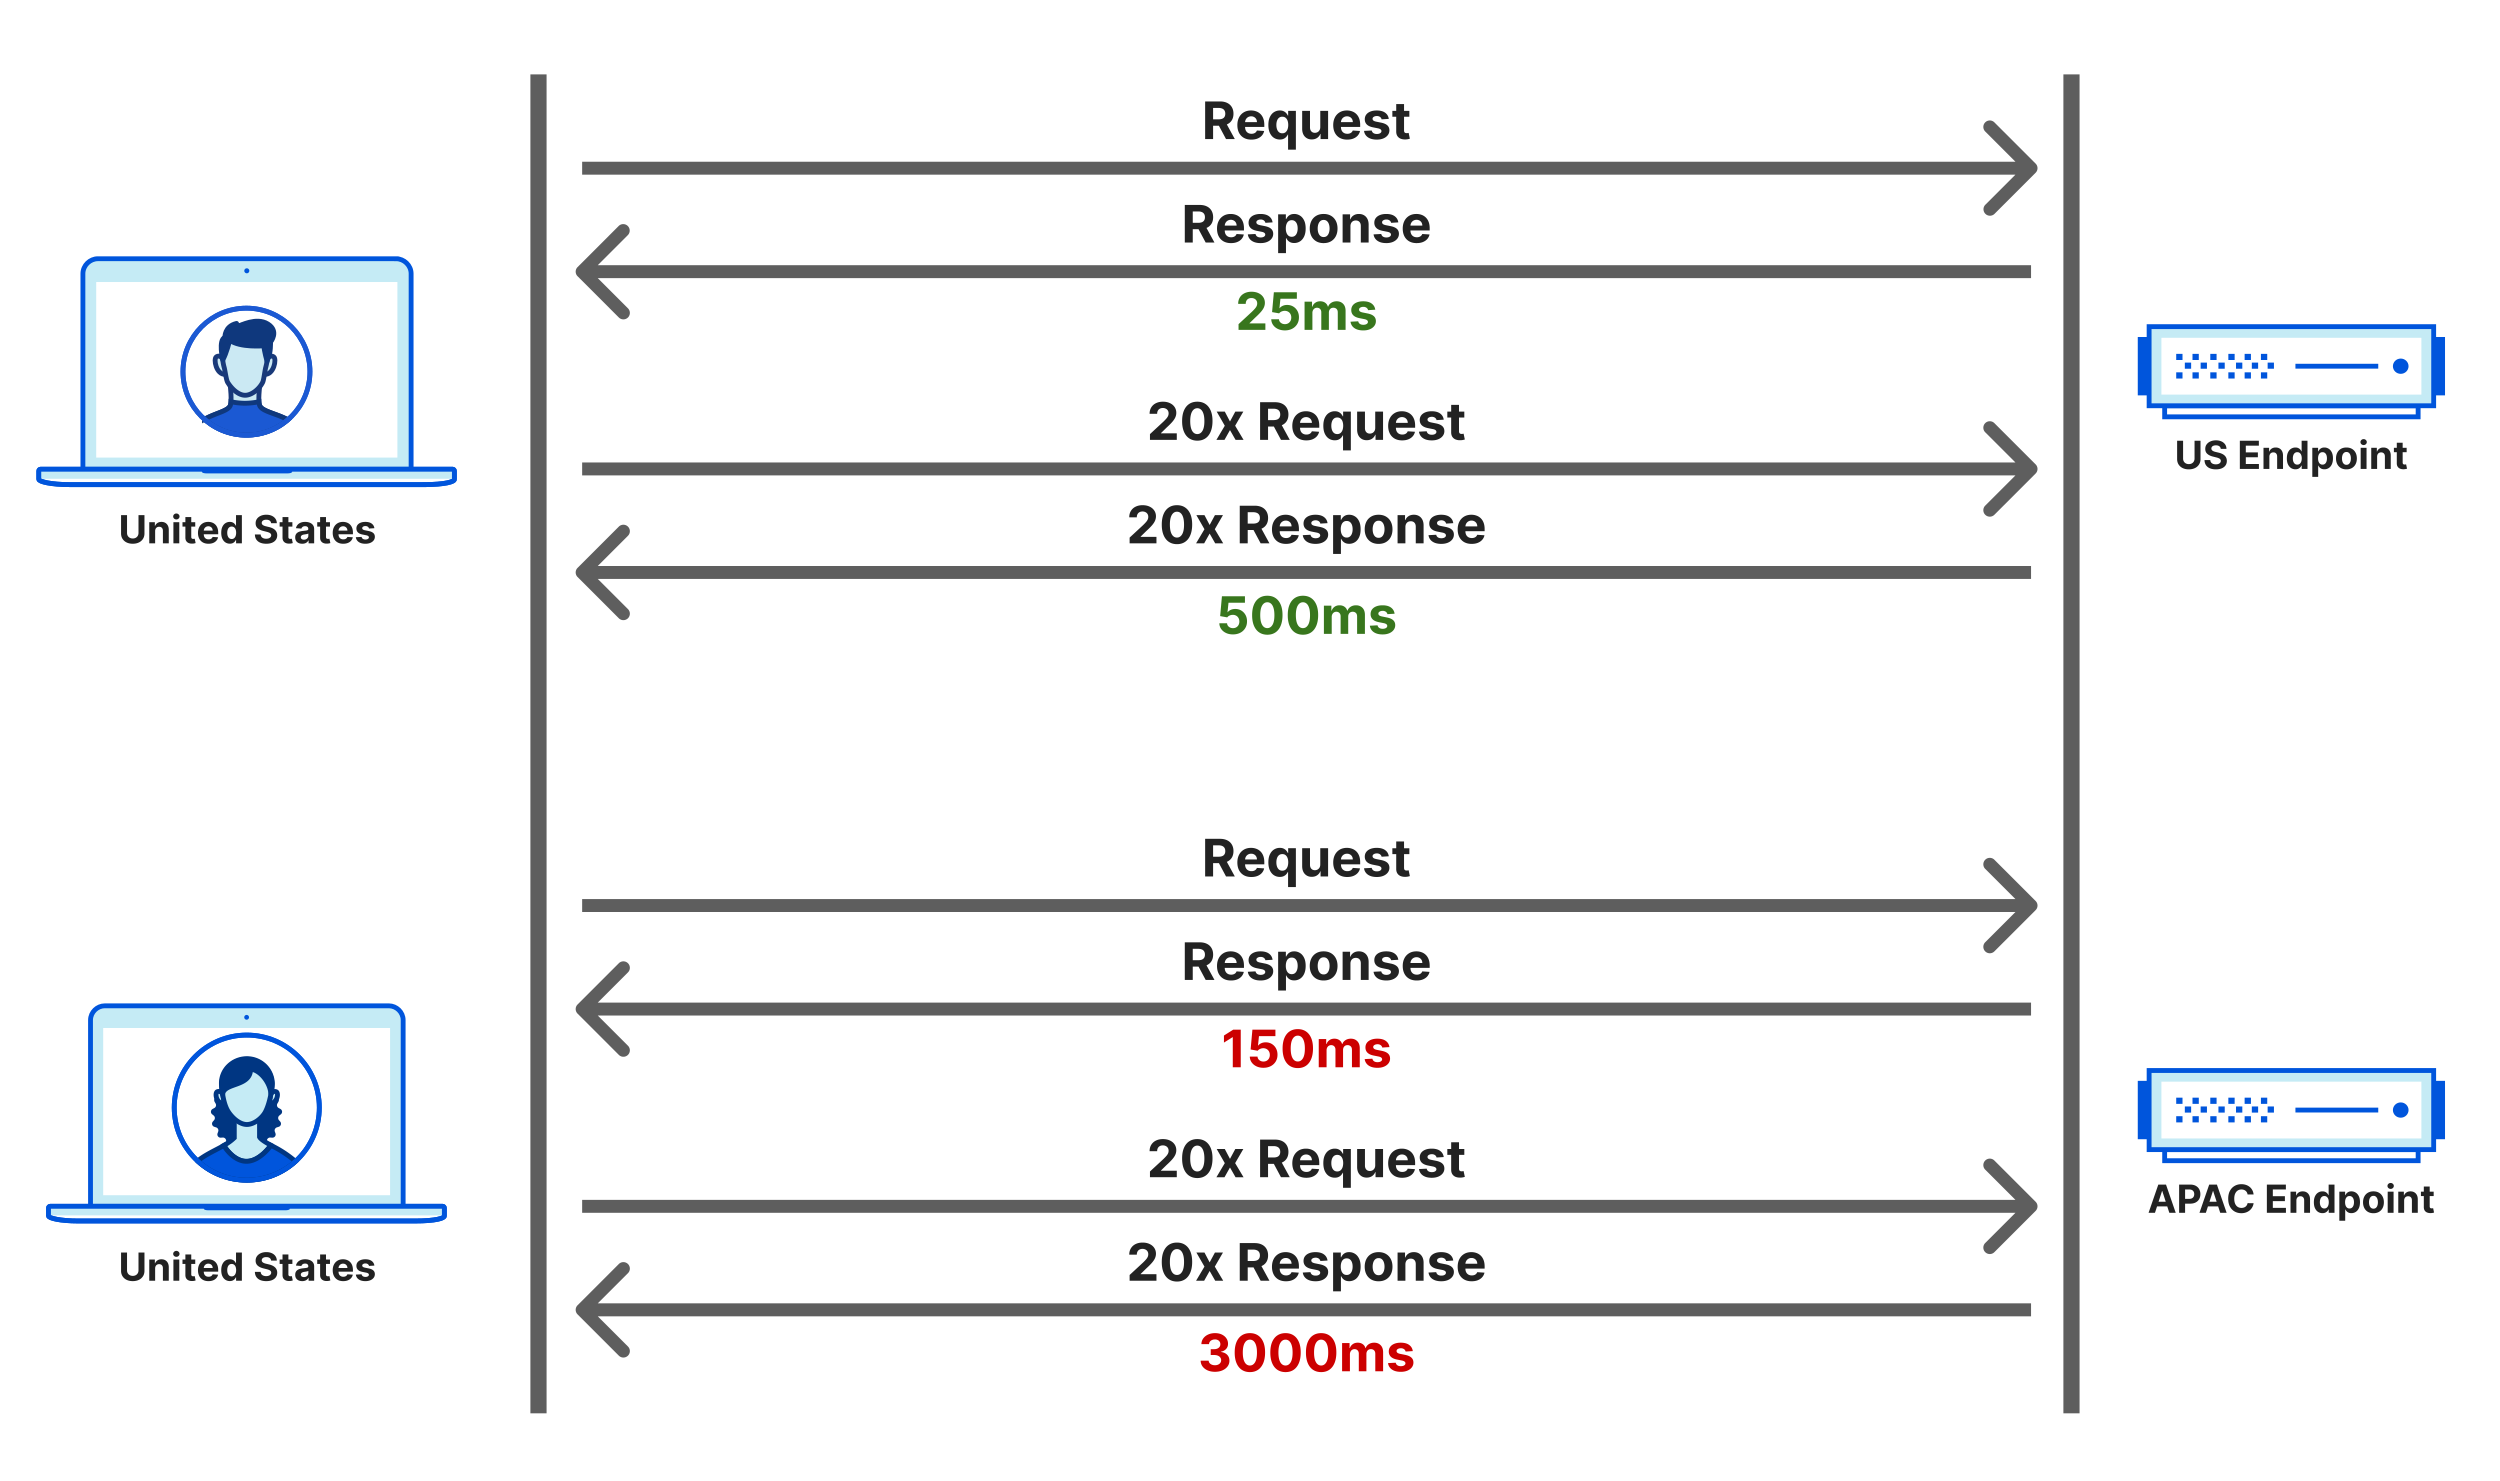 <svg xmlns="http://www.w3.org/2000/svg" width="773" height="458" fill="none" viewBox="0 0 773 458"><path fill="#fff" d="M0 0h773v458H0z"/><path fill="#222" d="M42.823 159.273h1.845v5.667q0 .955-.456 1.671a3.05 3.05 0 0 1-1.265 1.116q-.814.397-1.897.397-1.086 0-1.9-.397a3.05 3.05 0 0 1-1.266-1.116q-.452-.716-.452-1.671v-5.667h1.846v5.51q0 .498.217.886.222.388.622.609.4.222.933.222.538 0 .934-.222.4-.22.617-.609.222-.388.222-.886zm5.145 4.943V168h-1.816v-6.545h1.73v1.154h.077a1.83 1.83 0 0 1 .729-.903q.51-.337 1.24-.337.68 0 1.189.299.507.298.788.852.281.55.281 1.312V168h-1.815v-3.844q.004-.6-.307-.937-.311-.341-.856-.341-.367 0-.648.158-.277.157-.435.46a1.6 1.6 0 0 0-.157.72M53.617 168v-6.545h1.815V168zm.912-7.389a1 1 0 0 1-.695-.269.87.87 0 0 1-.285-.652q0-.375.285-.643a.98.98 0 0 1 .695-.273q.405 0 .69.273.29.268.29.643a.86.86 0 0 1-.29.652.97.97 0 0 1-.69.269m5.84.844v1.363h-3.943v-1.363zm-3.048-1.569h1.816v6.103a.8.8 0 0 0 .076.392.42.42 0 0 0 .213.191.9.9 0 0 0 .324.056q.127 0 .256-.021l.196-.039.285 1.351q-.135.042-.383.098-.247.06-.601.072-.656.026-1.15-.174a1.6 1.6 0 0 1-.763-.622q-.273-.423-.269-1.066zm7.142 8.242q-1.01 0-1.738-.409a2.8 2.8 0 0 1-1.117-1.168q-.392-.759-.392-1.794 0-1.01.392-1.773.393-.762 1.104-1.189.716-.426 1.679-.426.648 0 1.206.209.563.204.98.618.422.414.656 1.04.234.622.234 1.457v.499h-5.526v-1.125h3.818a1.4 1.4 0 0 0-.17-.695 1.2 1.2 0 0 0-.474-.473 1.35 1.35 0 0 0-.694-.175q-.414 0-.733.192-.315.188-.495.507-.178.316-.183.703v1.07q0 .486.18.84.182.353.515.545.332.192.788.192.302 0 .554-.085t.43-.256q.18-.17.273-.418l1.68.111q-.128.605-.525 1.057a2.64 2.64 0 0 1-1.014.699q-.618.246-1.428.247m6.601-.021a2.47 2.47 0 0 1-1.35-.384q-.602-.388-.955-1.138-.35-.754-.35-1.849 0-1.125.362-1.871.363-.75.964-1.121.605-.375 1.325-.375.55 0 .916.188.37.183.597.46.23.273.35.537h.055v-3.281h1.81V168h-1.79v-1.048h-.076a2.3 2.3 0 0 1-.362.541 1.8 1.8 0 0 1-.601.439q-.367.175-.895.175m.575-1.445q.44 0 .742-.239a1.5 1.5 0 0 0 .469-.677q.165-.435.166-1.019 0-.583-.162-1.014a1.46 1.46 0 0 0-.469-.665 1.2 1.2 0 0 0-.746-.234q-.448 0-.754.243-.307.243-.464.673a2.9 2.9 0 0 0-.158.997q0 .572.158 1.01.162.435.464.682.307.243.754.243m12.188-4.879q-.05-.516-.439-.801t-1.053-.286q-.45 0-.762.128a1.07 1.07 0 0 0-.478.345.83.83 0 0 0-.162.503.7.7 0 0 0 .098.409q.111.174.303.303.192.123.443.217.252.09.537.153l.784.188q.57.128 1.049.341.477.213.826.524.35.311.541.733.197.421.2.967-.003.801-.408 1.389-.4.585-1.16.908-.753.32-1.82.32-1.056 0-1.84-.324a2.7 2.7 0 0 1-1.219-.959q-.434-.639-.456-1.581h1.786q.03.44.251.733.225.29.601.439a2.4 2.4 0 0 0 .857.145q.468 0 .814-.137.35-.136.54-.379a.88.88 0 0 0 .193-.558.72.72 0 0 0-.175-.494 1.3 1.3 0 0 0-.503-.341 5 5 0 0 0-.805-.256l-.95-.239q-1.104-.269-1.744-.839-.64-.572-.635-1.539-.003-.792.422-1.384.43-.593 1.18-.925t1.705-.333q.972 0 1.696.333.729.332 1.134.925.405.591.417 1.372zm6.576-.328v1.363h-3.942v-1.363zm-3.047-1.569h1.816v6.103a.8.8 0 0 0 .076.392.42.42 0 0 0 .213.191.9.9 0 0 0 .324.056q.128 0 .256-.021l.196-.039.285 1.351q-.135.042-.383.098a3 3 0 0 1-.6.072q-.657.026-1.151-.174a1.6 1.6 0 0 1-.763-.622q-.273-.423-.269-1.066zm6.096 8.238q-.626 0-1.116-.218a1.8 1.8 0 0 1-.776-.652q-.28-.434-.281-1.082 0-.546.2-.916.201-.37.546-.597.345-.225.784-.341a6 6 0 0 1 .929-.162q.57-.06.92-.111.35-.054.507-.161a.36.36 0 0 0 .158-.316v-.025q0-.405-.256-.627-.25-.221-.716-.221-.489 0-.78.217a1 1 0 0 0-.383.537l-1.679-.137q.128-.596.503-1.031.375-.439.967-.673.597-.239 1.38-.239.547 0 1.045.128.503.127.89.396.393.269.618.691.226.417.226 1.001V168h-1.721v-.908h-.051a1.9 1.9 0 0 1-.422.542 2 2 0 0 1-.635.362 2.6 2.6 0 0 1-.857.128m.52-1.253q.4 0 .708-.158.306-.162.481-.435.175-.272.175-.617v-.695a1 1 0 0 1-.235.102 4 4 0 0 1-.328.081q-.183.034-.366.064l-.333.047q-.32.047-.558.149a.9.9 0 0 0-.37.277.68.68 0 0 0-.133.426q0 .37.269.567.273.192.69.192m8.056-5.416v1.363h-3.942v-1.363zm-3.047-1.569h1.816v6.103q0 .25.076.392a.42.42 0 0 0 .213.191.9.9 0 0 0 .324.056q.129 0 .256-.021l.196-.039.286 1.351a5 5 0 0 1-.384.098q-.247.06-.601.072-.656.026-1.15-.174a1.6 1.6 0 0 1-.763-.622q-.273-.423-.269-1.066zm7.142 8.242q-1.01 0-1.738-.409a2.8 2.8 0 0 1-1.117-1.168q-.392-.759-.392-1.794 0-1.01.392-1.773.393-.762 1.104-1.189.716-.426 1.679-.426.648 0 1.206.209.563.204.98.618.422.414.656 1.04.235.622.235 1.457v.499h-5.527v-1.125h3.818q0-.392-.171-.695a1.2 1.2 0 0 0-.473-.473 1.35 1.35 0 0 0-.694-.175q-.414 0-.733.192-.315.188-.494.507a1.43 1.43 0 0 0-.184.703v1.07q0 .486.179.84.183.353.516.545.332.192.788.192.303 0 .554-.085t.431-.256a1.1 1.1 0 0 0 .272-.418l1.679.111q-.128.605-.524 1.057a2.6 2.6 0 0 1-1.014.699q-.618.246-1.428.247m9.635-4.807-1.662.102a.85.85 0 0 0-.183-.383.96.96 0 0 0-.371-.277 1.3 1.3 0 0 0-.541-.107q-.422 0-.711.179-.29.175-.29.469 0 .234.187.396.188.162.644.26l1.184.239q.955.196 1.424.631.468.434.468 1.142 0 .643-.379 1.129-.375.486-1.031.758-.652.269-1.504.269-1.3 0-2.071-.541a2.1 2.1 0 0 1-.899-1.483l1.785-.094a.92.92 0 0 0 .392.605q.31.204.797.205.477 0 .767-.184.294-.187.298-.481a.5.5 0 0 0-.208-.405q-.205-.162-.631-.247l-1.134-.226q-.959-.191-1.427-.665-.465-.472-.465-1.206 0-.63.341-1.086.345-.456.968-.704.626-.246 1.465-.247 1.24 0 1.952.524.716.525.835 1.428M372.629 43V31.364h4.59q1.319 0 2.25.471a3.27 3.27 0 0 1 1.427 1.324q.494.852.494 2.006 0 1.159-.5 1.994-.5.83-1.449 1.273-.943.443-2.284.443h-3.074v-1.977h2.676q.705 0 1.171-.194.465-.192.693-.579.233-.387.233-.96 0-.58-.233-.977a1.43 1.43 0 0 0-.699-.603q-.466-.21-1.176-.21h-1.659V43zm6.284-5.295L381.805 43h-2.716l-2.83-5.295zm8.007 5.465q-1.347 0-2.318-.545a3.73 3.73 0 0 1-1.489-1.557q-.523-1.01-.523-2.392 0-1.347.523-2.364a3.86 3.86 0 0 1 1.472-1.585q.954-.567 2.238-.568.864 0 1.608.279.75.272 1.307.823.563.552.875 1.387.312.829.312 1.943v.665h-7.369v-1.5h5.091a1.86 1.86 0 0 0-.227-.926 1.63 1.63 0 0 0-.631-.631 1.8 1.8 0 0 0-.926-.233q-.55 0-.977.256-.421.25-.659.676-.24.42-.245.937v1.426q0 .648.239 1.12.245.47.687.727.443.255 1.052.256.403 0 .738-.114a1.5 1.5 0 0 0 .574-.34q.238-.228.364-.558l2.238.148a3.04 3.04 0 0 1-.699 1.41q-.522.595-1.352.93-.824.33-1.903.33m11.352 3.103v-4.67h-.074a3 3 0 0 1-.483.72 2.4 2.4 0 0 1-.801.586q-.489.233-1.193.233-.994 0-1.801-.511-.801-.517-1.273-1.517-.466-1.006-.466-2.466 0-1.5.483-2.495.483-.999 1.284-1.494a3.3 3.3 0 0 1 1.767-.5q.733 0 1.222.25.494.244.795.614.307.362.466.716h.102v-1.466h2.387v12zm-1.784-5.057q.585 0 .989-.318.408-.324.625-.904.22-.58.221-1.358 0-.779-.216-1.352t-.625-.886-.994-.313q-.597 0-1.006.324t-.619.898-.21 1.33q0 .76.21 1.346.216.58.619.909.41.324 1.006.324m11.739-1.932v-5.011h2.42V43h-2.324v-1.585h-.091a2.57 2.57 0 0 1-.983 1.233q-.681.466-1.664.466-.876 0-1.54-.398a2.74 2.74 0 0 1-1.04-1.13q-.369-.735-.375-1.756v-5.557h2.42v5.125q.006.772.415 1.221t1.097.45q.437 0 .818-.2.38-.204.614-.602.238-.398.233-.983m8.333 3.886q-1.346 0-2.318-.545a3.73 3.73 0 0 1-1.488-1.557q-.523-1.01-.523-2.392 0-1.347.523-2.364a3.86 3.86 0 0 1 1.471-1.585q.955-.567 2.239-.568.864 0 1.608.279.75.272 1.307.823.562.552.875 1.387.312.829.312 1.943v.665h-7.369v-1.5h5.091a1.85 1.85 0 0 0-.228-.926 1.6 1.6 0 0 0-.63-.631 1.8 1.8 0 0 0-.926-.233q-.552 0-.978.256-.42.25-.659.676-.238.42-.244.937v1.426q0 .648.239 1.12.244.47.687.727.443.255 1.051.256.403 0 .739-.114t.574-.34.363-.558l2.239.148a3.06 3.06 0 0 1-.699 1.41q-.522.595-1.352.93-.824.33-1.904.33m12.847-6.409-2.216.137a1.15 1.15 0 0 0-.244-.512 1.3 1.3 0 0 0-.495-.369 1.7 1.7 0 0 0-.721-.142q-.562 0-.949.239-.386.232-.386.625 0 .312.25.528.249.216.858.347l1.579.318q1.273.261 1.898.84.625.58.625 1.523 0 .858-.506 1.506-.5.649-1.375 1.011-.869.359-2.006.358-1.732 0-2.761-.721a2.8 2.8 0 0 1-1.199-1.977l2.381-.125q.108.527.523.806.414.273 1.062.273.636 0 1.023-.244.392-.25.398-.642a.67.67 0 0 0-.279-.54q-.273-.216-.841-.33l-1.511-.3q-1.279-.257-1.903-.887-.62-.63-.62-1.608 0-.84.455-1.449.46-.608 1.29-.937.834-.33 1.954-.33 1.654 0 2.602.699.955.699 1.114 1.903m6.365-2.488v1.818h-5.256v-1.818zm-4.062-2.091h2.42v8.136q0 .336.102.523a.56.56 0 0 0 .284.256q.187.073.432.073.17 0 .341-.028l.261-.051.381 1.801a7 7 0 0 1-.511.13q-.33.08-.801.097-.876.034-1.534-.233a2.15 2.15 0 0 1-1.018-.83q-.363-.561-.357-1.42zM366.339 75V63.364h4.591q1.319 0 2.25.471a3.27 3.27 0 0 1 1.427 1.324q.494.852.494 2.006 0 1.158-.5 1.994-.5.83-1.449 1.273-.943.443-2.284.443h-3.074v-1.977h2.676q.705 0 1.171-.194.465-.192.693-.579.233-.387.233-.96 0-.58-.233-.978a1.43 1.43 0 0 0-.699-.602q-.466-.21-1.176-.21H368.8V75zm6.285-5.296L375.516 75H372.8l-2.83-5.296zm8.007 5.467q-1.347 0-2.319-.546a3.74 3.74 0 0 1-1.488-1.557q-.523-1.01-.523-2.392 0-1.347.523-2.364a3.86 3.86 0 0 1 1.471-1.585q.955-.568 2.239-.568.864 0 1.608.278.75.273 1.307.824.563.552.875 1.387.312.829.312 1.943v.665h-7.369v-1.5h5.091a1.86 1.86 0 0 0-.227-.927 1.63 1.63 0 0 0-.631-.63 1.8 1.8 0 0 0-.926-.233 1.86 1.86 0 0 0-.977.256q-.421.25-.659.676-.24.42-.245.937v1.426q0 .648.239 1.12.245.47.687.727.444.255 1.051.256.404 0 .739-.114a1.5 1.5 0 0 0 .574-.34q.238-.228.364-.558l2.238.148a3.04 3.04 0 0 1-.699 1.41q-.522.595-1.352.93-.824.33-1.903.33m12.846-6.41-2.216.137a1.15 1.15 0 0 0-.244-.512 1.3 1.3 0 0 0-.494-.369 1.7 1.7 0 0 0-.722-.142q-.562 0-.949.239-.386.232-.386.625 0 .312.25.528t.858.347l1.579.318q1.273.261 1.898.84.625.58.625 1.523 0 .858-.506 1.506-.5.649-1.375 1.011-.869.36-2.005.359-1.733 0-2.762-.722a2.8 2.8 0 0 1-1.198-1.977l2.38-.125q.108.528.523.806.415.273 1.062.273.637 0 1.023-.244.393-.25.398-.642a.67.67 0 0 0-.278-.54q-.274-.216-.841-.33l-1.512-.3q-1.279-.257-1.903-.887-.62-.63-.62-1.608 0-.84.455-1.449.46-.608 1.29-.937.835-.33 1.954-.33 1.654 0 2.603.699.954.699 1.113 1.903m1.723 9.512v-12h2.387v1.466h.108q.159-.353.46-.716.307-.37.795-.614.495-.25 1.228-.25a3.3 3.3 0 0 1 1.761.5q.807.495 1.29 1.494.483.995.483 2.495 0 1.46-.472 2.466-.466 1-1.273 1.517a3.27 3.27 0 0 1-1.795.511q-.704 0-1.199-.233a2.5 2.5 0 0 1-.801-.585 3 3 0 0 1-.477-.722h-.074v4.67zm2.37-7.637q0 .78.216 1.358.215.58.625.904.409.318.994.318.59 0 1-.324.41-.33.619-.909.216-.586.216-1.347 0-.755-.21-1.33-.21-.573-.619-.897t-1.006-.324q-.59 0-1 .313-.404.313-.619.886-.216.574-.216 1.352m11.698 4.535q-1.323 0-2.289-.563a3.85 3.85 0 0 1-1.483-1.58q-.523-1.017-.523-2.358 0-1.352.523-2.363a3.8 3.8 0 0 1 1.483-1.58q.966-.568 2.289-.568t2.285.568q.965.563 1.488 1.58.523 1.011.523 2.364 0 1.34-.523 2.357a3.84 3.84 0 0 1-1.488 1.58q-.961.563-2.285.563m.012-1.876q.602 0 1.006-.34.402-.347.607-.944.211-.596.211-1.358 0-.76-.211-1.358-.205-.596-.607-.943-.404-.346-1.006-.346-.607 0-1.023.346-.41.347-.619.944-.205.596-.205 1.357t.205 1.358q.21.597.619.944.415.34 1.023.34m8.278-3.34V75h-2.42v-8.727h2.307v1.54h.102q.29-.762.971-1.205.682-.45 1.654-.449.909 0 1.585.398t1.051 1.136q.375.733.375 1.75V75h-2.42v-5.125q.005-.8-.409-1.25-.416-.454-1.142-.454-.489 0-.864.21-.369.21-.58.613-.204.398-.21.96m14.794-1.194-2.216.137a1.15 1.15 0 0 0-.244-.512 1.3 1.3 0 0 0-.494-.369 1.7 1.7 0 0 0-.722-.142q-.562 0-.949.239-.386.232-.386.625 0 .312.25.528t.858.347l1.579.318q1.273.261 1.898.84.625.58.625 1.523 0 .858-.506 1.506-.5.649-1.375 1.011-.869.36-2.005.359-1.733 0-2.762-.722a2.8 2.8 0 0 1-1.198-1.977l2.38-.125q.108.528.523.806.415.273 1.062.273.637 0 1.023-.244.393-.25.398-.642a.67.67 0 0 0-.279-.54q-.272-.216-.84-.33l-1.512-.3q-1.279-.257-1.903-.887-.62-.63-.619-1.608 0-.84.454-1.449.46-.608 1.29-.937.835-.33 1.954-.33 1.654 0 2.603.699.954.699 1.113 1.903m5.701 6.41q-1.347 0-2.319-.546a3.73 3.73 0 0 1-1.488-1.557q-.523-1.01-.523-2.392 0-1.347.523-2.364a3.86 3.86 0 0 1 1.471-1.585q.955-.568 2.239-.568.864 0 1.608.278.75.273 1.307.824.562.552.875 1.387.312.829.312 1.943v.665h-7.369v-1.5h5.091a1.86 1.86 0 0 0-.227-.927 1.63 1.63 0 0 0-.631-.63 1.8 1.8 0 0 0-.926-.233q-.551 0-.978.256-.42.25-.659.676-.238.42-.244.937v1.426q0 .648.239 1.12.244.47.687.727.444.255 1.051.256.403 0 .739-.114t.574-.34.363-.558l2.239.148a3.05 3.05 0 0 1-.699 1.41q-.522.595-1.352.93-.824.33-1.903.33"/><path fill="#38761D" d="M382.959 102v-1.773l4.142-3.835q.529-.511.886-.92.364-.41.551-.801.188-.399.188-.859 0-.51-.233-.88a1.53 1.53 0 0 0-.636-.574 2 2 0 0 0-.915-.205q-.534 0-.932.216a1.5 1.5 0 0 0-.614.62q-.216.403-.216.96h-2.335q0-1.141.517-1.983.517-.84 1.449-1.301.931-.46 2.148-.46 1.25 0 2.176.443.931.437 1.449 1.216.517.778.517 1.784 0 .66-.262 1.3-.255.643-.914 1.427-.66.778-1.858 1.87l-1.699 1.664v.08h4.886V102zm14.328.159q-1.204 0-2.148-.443-.937-.444-1.488-1.222a3.13 3.13 0 0 1-.574-1.784h2.386q.04.677.568 1.097.529.42 1.256.42.579 0 1.023-.255.448-.262.699-.722.255-.466.255-1.068 0-.615-.261-1.08a1.85 1.85 0 0 0-.71-.727 2.1 2.1 0 0 0-1.04-.267q-.512 0-.994.21-.478.21-.745.574l-2.187-.392.551-6.136h7.113v2.011h-5.085l-.301 2.915h.068q.308-.432.926-.716.62-.284 1.387-.284 1.052 0 1.875.494.824.494 1.301 1.358.477.858.472 1.977.005 1.176-.546 2.091a3.85 3.85 0 0 1-1.528 1.432q-.977.517-2.273.517m6.085-.159v-8.727h2.307v1.54h.102q.273-.768.909-1.21.637-.444 1.523-.444.898 0 1.528.449.631.443.841 1.204h.091q.267-.75.966-1.198.705-.455 1.665-.455 1.221 0 1.983.778.767.774.767 2.194V102h-2.415v-5.392q0-.728-.386-1.091-.387-.364-.966-.364-.659 0-1.028.42-.37.415-.37 1.098V102h-2.346v-5.443q0-.643-.37-1.023-.363-.38-.96-.38-.403 0-.727.204-.318.198-.506.563a1.8 1.8 0 0 0-.187.84V102zm21.855-6.239-2.216.137a1.15 1.15 0 0 0-.244-.512 1.3 1.3 0 0 0-.494-.369 1.7 1.7 0 0 0-.722-.142q-.562 0-.949.239-.386.232-.386.625 0 .312.25.528t.858.347l1.579.318q1.273.261 1.898.84.625.58.625 1.523 0 .858-.506 1.506-.5.648-1.375 1.011-.869.358-2.005.358-1.733 0-2.762-.721a2.8 2.8 0 0 1-1.198-1.977l2.38-.125q.108.528.523.806.415.273 1.062.273.637 0 1.023-.244.393-.25.398-.642a.67.67 0 0 0-.278-.54q-.274-.216-.841-.33l-1.512-.3q-1.279-.257-1.903-.887-.62-.63-.62-1.608 0-.84.455-1.449.46-.608 1.29-.937.835-.33 1.954-.33 1.654 0 2.603.699.954.699 1.113 1.903m-43.995 100.398q-1.205 0-2.147-.443-.938-.444-1.489-1.222a3.13 3.13 0 0 1-.574-1.784h2.386q.04.677.569 1.097t1.255.42q.58 0 1.023-.255.448-.262.699-.722a2.2 2.2 0 0 0 .256-1.068q0-.614-.262-1.08a1.85 1.85 0 0 0-.71-.727 2.1 2.1 0 0 0-1.04-.267q-.511 0-.994.21-.477.21-.744.574l-2.188-.392.551-6.136h7.114v2.011h-5.085l-.302 2.915h.069q.306-.432.926-.716t1.386-.284q1.051 0 1.875.494.824.495 1.301 1.358.478.858.472 1.977.006 1.176-.546 2.091a3.84 3.84 0 0 1-1.528 1.432q-.977.517-2.273.517m10.625.097q-1.466-.006-2.522-.722-1.052-.715-1.62-2.074-.562-1.358-.557-3.267 0-1.903.563-3.244.568-1.341 1.619-2.04 1.057-.704 2.517-.704t2.512.704q1.056.705 1.625 2.046.567 1.335.562 3.238 0 1.915-.568 3.273-.563 1.357-1.614 2.074-1.05.716-2.517.716m0-2.04q1 0 1.597-1.006.597-1.005.591-3.017 0-1.323-.273-2.204-.267-.881-.761-1.324a1.66 1.66 0 0 0-1.154-.443q-.994 0-1.591.994-.596.994-.602 2.977 0 1.34.267 2.239.273.892.767 1.341.495.443 1.159.443m11.016 2.04q-1.465-.006-2.523-.722-1.051-.715-1.619-2.074-.563-1.358-.557-3.267 0-1.903.563-3.244.567-1.341 1.619-2.04 1.056-.704 2.517-.704t2.511.704q1.057.705 1.625 2.046.569 1.335.563 3.238 0 1.915-.568 3.273-.562 1.357-1.614 2.074t-2.517.716m0-2.04q1 0 1.596-1.006.597-1.005.591-3.017 0-1.323-.272-2.204-.267-.881-.762-1.324a1.66 1.66 0 0 0-1.153-.443q-.994 0-1.591.994t-.602 2.977q0 1.34.267 2.239.273.892.767 1.341.494.443 1.159.443m6.476 1.784v-8.727h2.307v1.539h.102q.273-.766.909-1.21t1.523-.443q.897 0 1.528.449.63.443.841 1.204h.091q.267-.75.966-1.198.704-.455 1.665-.455 1.221 0 1.982.779.768.773.768 2.193V196h-2.415v-5.392q0-.728-.387-1.091-.386-.363-.966-.364-.659 0-1.028.421-.369.415-.369 1.096V196h-2.347v-5.443q0-.642-.369-1.023-.365-.381-.96-.381a1.34 1.34 0 0 0-.728.205q-.318.2-.505.562a1.8 1.8 0 0 0-.188.841V196zm21.855-6.239-2.216.137a1.15 1.15 0 0 0-.244-.512 1.3 1.3 0 0 0-.495-.369 1.7 1.7 0 0 0-.721-.142q-.563 0-.949.239-.387.232-.387.625 0 .312.25.528t.858.347l1.58.318q1.272.26 1.898.841.625.58.625 1.522a2.38 2.38 0 0 1-.506 1.506q-.5.648-1.375 1.011-.87.358-2.006.358-1.732 0-2.761-.721a2.8 2.8 0 0 1-1.199-1.977l2.381-.125q.108.528.523.806.414.273 1.062.273.636 0 1.023-.244.392-.25.397-.642a.67.67 0 0 0-.278-.54q-.273-.216-.841-.33l-1.511-.301q-1.278-.256-1.904-.886-.619-.63-.619-1.608 0-.841.455-1.449.46-.608 1.289-.937.836-.33 1.955-.33 1.654 0 2.602.699.955.699 1.114 1.903"/><path fill="#C00" d="M383.638 318.364V330h-2.46v-9.301h-.068l-2.665 1.67v-2.181l2.881-1.824zm7.016 11.795q-1.205 0-2.148-.443-.937-.444-1.488-1.222a3.13 3.13 0 0 1-.574-1.784h2.386q.04.677.568 1.097.529.42 1.256.42.579 0 1.023-.255.448-.262.699-.722a2.2 2.2 0 0 0 .255-1.068q0-.614-.261-1.08a1.85 1.85 0 0 0-.71-.727 2.1 2.1 0 0 0-1.04-.267q-.511 0-.994.21-.477.21-.745.574l-2.187-.392.551-6.136h7.114v2.011h-5.086l-.301 2.915h.068q.308-.432.927-.716t1.386-.284q1.051 0 1.875.494t1.301 1.358q.477.858.472 1.977.005 1.176-.546 2.091a3.84 3.84 0 0 1-1.528 1.432q-.977.517-2.273.517m10.625.097q-1.466-.006-2.523-.722-1.05-.715-1.619-2.074-.563-1.358-.557-3.267 0-1.903.563-3.244.568-1.341 1.619-2.04 1.057-.704 2.517-.704 1.461 0 2.511.704 1.058.705 1.625 2.046.569 1.335.563 3.238 0 1.915-.568 3.273-.563 1.357-1.614 2.074t-2.517.716m0-2.04q1 0 1.597-1.006.596-1.005.591-3.017 0-1.323-.273-2.204-.267-.881-.761-1.324a1.66 1.66 0 0 0-1.154-.443q-.994 0-1.591.994-.596.994-.602 2.977 0 1.34.267 2.239.272.892.767 1.341.495.443 1.159.443m6.476 1.784v-8.727h2.307v1.539h.102q.273-.766.909-1.21t1.523-.443q.898 0 1.528.449.631.443.841 1.204h.091q.267-.75.966-1.198.705-.455 1.665-.455 1.221 0 1.983.779.767.772.767 2.193V330h-2.415v-5.392q0-.728-.386-1.091a1.36 1.36 0 0 0-.966-.364q-.66 0-1.029.421-.369.415-.369 1.096V330h-2.347v-5.443q0-.642-.369-1.023-.363-.381-.96-.381-.403 0-.727.205-.319.2-.506.562a1.8 1.8 0 0 0-.188.841V330zm21.855-6.239-2.216.137a1.15 1.15 0 0 0-.244-.512 1.3 1.3 0 0 0-.494-.369 1.7 1.7 0 0 0-.722-.142q-.562 0-.949.239-.386.232-.386.625 0 .312.25.528.249.216.858.347l1.579.318q1.273.26 1.898.841.625.58.625 1.522a2.38 2.38 0 0 1-.506 1.506q-.5.648-1.375 1.011-.869.358-2.005.358-1.734 0-2.762-.721a2.8 2.8 0 0 1-1.199-1.977l2.381-.125q.108.528.523.806.414.273 1.062.273.637 0 1.023-.244.392-.25.398-.642a.67.67 0 0 0-.279-.54q-.273-.216-.841-.33l-1.511-.301q-1.279-.255-1.903-.886-.62-.63-.62-1.608 0-.841.455-1.449.46-.608 1.29-.937.834-.33 1.954-.33 1.654 0 2.602.699.955.699 1.114 1.903m-53.952 100.398q-1.272 0-2.267-.437-.989-.444-1.562-1.216a3.05 3.05 0 0 1-.585-1.796h2.477q.023.426.278.75.263.318.693.495.432.176.972.176.563 0 .994-.199t.677-.551q.244-.352.244-.813 0-.465-.262-.824a1.67 1.67 0 0 0-.738-.568q-.477-.204-1.137-.204h-1.085v-1.807h1.085q.558 0 .983-.193.432-.193.671-.534.239-.347.239-.807 0-.438-.211-.767a1.4 1.4 0 0 0-.579-.523 1.9 1.9 0 0 0-.864-.188q-.5 0-.915.182a1.6 1.6 0 0 0-.664.506q-.25.33-.267.773h-2.358a3.03 3.03 0 0 1 .573-1.773q.558-.767 1.5-1.199.95-.437 2.142-.437 1.205 0 2.108.437.905.438 1.404 1.182.506.738.5 1.659.006.977-.608 1.631-.608.653-1.585.829v.091q1.284.165 1.954.892.676.721.671 1.807a2.85 2.85 0 0 1-.574 1.767q-.574.772-1.585 1.216t-2.319.443m10.809.097q-1.467-.006-2.523-.722-1.052-.715-1.619-2.074-.563-1.358-.557-3.267 0-1.903.562-3.244.568-1.341 1.62-2.04 1.056-.704 2.517-.704t2.511.704q1.057.705 1.625 2.046.568 1.335.562 3.238 0 1.915-.568 3.273-.563 1.357-1.613 2.074t-2.517.716m0-2.04q.999 0 1.596-1.006.597-1.005.591-3.017 0-1.323-.273-2.204-.266-.881-.761-1.324a1.66 1.66 0 0 0-1.153-.443q-.995 0-1.591.994-.597.994-.603 2.977 0 1.34.267 2.239.273.892.768 1.341a1.68 1.68 0 0 0 1.159.443m11.015 2.04q-1.466-.006-2.522-.722-1.052-.715-1.62-2.074-.562-1.358-.557-3.267 0-1.903.563-3.244.568-1.341 1.619-2.04 1.057-.704 2.517-.704t2.512.704q1.056.705 1.625 2.046.567 1.335.562 3.238 0 1.915-.568 3.273-.563 1.357-1.614 2.074-1.05.716-2.517.716m0-2.04q1 0 1.597-1.006.597-1.005.591-3.017 0-1.323-.273-2.204-.267-.881-.761-1.324a1.66 1.66 0 0 0-1.154-.443q-.994 0-1.591.994-.596.994-.602 2.977 0 1.34.267 2.239.273.892.767 1.341.495.443 1.159.443m11.016 2.04q-1.465-.006-2.523-.722-1.051-.715-1.619-2.074-.563-1.358-.557-3.267 0-1.903.563-3.244.567-1.341 1.619-2.04 1.056-.704 2.517-.704t2.511.704q1.057.705 1.625 2.046.569 1.335.563 3.238 0 1.915-.568 3.273-.562 1.357-1.614 2.074t-2.517.716m0-2.04q1 0 1.596-1.006.597-1.005.591-3.017 0-1.323-.272-2.204-.267-.881-.762-1.324a1.66 1.66 0 0 0-1.153-.443q-.994 0-1.591.994t-.602 2.977q0 1.34.267 2.239.273.892.767 1.341.494.443 1.159.443m6.476 1.784v-8.727h2.307v1.539h.102q.273-.766.909-1.21t1.523-.443q.897 0 1.528.449.63.443.841 1.204h.091q.267-.75.966-1.198.704-.455 1.665-.455 1.221 0 1.982.779.768.772.768 2.193V424h-2.415v-5.392q0-.728-.387-1.091-.386-.364-.966-.364-.659 0-1.028.421-.369.415-.369 1.096V424h-2.347v-5.443q0-.642-.369-1.023-.365-.381-.96-.381a1.34 1.34 0 0 0-.728.205q-.318.2-.505.562a1.8 1.8 0 0 0-.188.841V424zm21.855-6.239-2.216.137a1.15 1.15 0 0 0-.244-.512 1.3 1.3 0 0 0-.495-.369 1.7 1.7 0 0 0-.721-.142q-.563 0-.949.239-.387.232-.387.625 0 .312.25.528t.858.347l1.58.318q1.272.26 1.898.841.625.58.625 1.522a2.38 2.38 0 0 1-.506 1.506q-.5.648-1.375 1.011-.87.358-2.006.358-1.732 0-2.761-.721a2.8 2.8 0 0 1-1.199-1.977l2.381-.125q.108.528.523.806.414.273 1.062.273.636 0 1.023-.244.392-.25.397-.642a.67.67 0 0 0-.278-.54q-.273-.216-.841-.33l-1.511-.301q-1.278-.255-1.904-.886-.619-.63-.619-1.608 0-.841.455-1.449.46-.608 1.289-.937.836-.33 1.955-.33 1.654 0 2.602.699.955.699 1.114 1.903"/><path fill="#222" d="M355.568 136v-1.773l4.142-3.835q.529-.512.887-.92.363-.41.551-.802.187-.397.187-.858 0-.51-.233-.88a1.53 1.53 0 0 0-.636-.574 2 2 0 0 0-.915-.205q-.534 0-.932.216a1.5 1.5 0 0 0-.613.62q-.216.404-.216.96h-2.335q0-1.142.517-1.983a3.45 3.45 0 0 1 1.448-1.301q.933-.46 2.148-.46 1.25 0 2.176.443.932.437 1.449 1.216t.517 1.784q0 .659-.261 1.301-.257.642-.915 1.426-.659.779-1.858 1.869l-1.699 1.665v.08h4.887V136zm14.641.256q-1.465-.006-2.523-.722-1.051-.715-1.619-2.074-.563-1.357-.557-3.267 0-1.903.562-3.244.568-1.341 1.62-2.04 1.056-.705 2.517-.704 1.46 0 2.511.704 1.057.705 1.625 2.046.568 1.335.563 3.238 0 1.915-.569 3.273-.562 1.357-1.613 2.074-1.052.716-2.517.716m0-2.04q1 0 1.596-1.006.597-1.005.591-3.017 0-1.323-.272-2.204-.267-.881-.762-1.324a1.66 1.66 0 0 0-1.153-.443q-.994 0-1.591.994t-.602 2.977q0 1.34.267 2.239.272.892.767 1.341.494.443 1.159.443m8.498-6.943 1.603 3.051 1.642-3.051h2.483l-2.529 4.363 2.597 4.364h-2.472l-1.721-3.017-1.694 3.017h-2.5l2.591-4.364-2.5-4.363zM389.621 136v-11.636h4.591q1.317 0 2.25.471a3.27 3.27 0 0 1 1.426 1.324q.494.852.494 2.006 0 1.158-.5 1.994-.5.83-1.449 1.273-.943.443-2.284.443h-3.074v-1.977h2.676q.705 0 1.171-.193a1.4 1.4 0 0 0 .693-.58q.233-.387.233-.96 0-.58-.233-.977a1.42 1.42 0 0 0-.699-.603q-.465-.21-1.176-.21h-1.659V136zm6.284-5.295 2.892 5.295h-2.716l-2.83-5.295zm8.007 5.465q-1.347 0-2.318-.545a3.73 3.73 0 0 1-1.489-1.557q-.523-1.01-.523-2.392 0-1.346.523-2.364a3.87 3.87 0 0 1 1.472-1.585q.954-.568 2.238-.568.864 0 1.608.279.75.272 1.307.823.563.552.875 1.387.313.829.313 1.943v.665h-7.37v-1.5h5.091q0-.524-.227-.926a1.63 1.63 0 0 0-.631-.631 1.8 1.8 0 0 0-.926-.233q-.55 0-.977.256-.42.25-.659.676-.239.42-.245.937v1.426q0 .648.239 1.12.244.471.688.727.442.255 1.051.256.403 0 .738-.114.336-.113.574-.341.239-.227.364-.557l2.238.148a3.05 3.05 0 0 1-.698 1.409q-.524.596-1.353.932-.823.33-1.903.329m11.352 3.103v-4.671h-.074a3 3 0 0 1-.483.722q-.306.353-.801.585-.488.233-1.193.233-.994 0-1.801-.511-.8-.518-1.273-1.517-.466-1.006-.466-2.466 0-1.5.483-2.495.483-.999 1.284-1.494a3.3 3.3 0 0 1 1.767-.5q.733 0 1.222.25.495.245.795.614.307.363.466.716h.103v-1.466h2.386v12zm-1.784-5.057q.585 0 .989-.318.408-.324.625-.904.22-.58.221-1.358 0-.778-.216-1.352t-.625-.886q-.408-.313-.994-.313-.597 0-1.006.324-.408.324-.619.898-.21.574-.21 1.329 0 .762.21 1.347.216.579.619.909.41.324 1.006.324m11.739-1.932v-5.011h2.42V136h-2.324v-1.585h-.091a2.6 2.6 0 0 1-.983 1.233q-.681.465-1.664.466-.876 0-1.54-.398a2.73 2.73 0 0 1-1.04-1.131q-.369-.733-.375-1.755v-5.557h2.421v5.125q.005.772.414 1.221.41.45 1.097.449.438 0 .818-.199.38-.204.614-.602.239-.398.233-.983m8.334 3.886q-1.347 0-2.319-.545a3.73 3.73 0 0 1-1.488-1.557q-.523-1.01-.523-2.392 0-1.346.523-2.364a3.86 3.86 0 0 1 1.471-1.585q.955-.568 2.239-.568.864 0 1.608.279.75.272 1.307.823.562.552.875 1.387.312.829.312 1.943v.665h-7.369v-1.5h5.091q0-.524-.227-.926a1.63 1.63 0 0 0-.631-.631 1.8 1.8 0 0 0-.926-.233 1.86 1.86 0 0 0-.978.256q-.42.25-.659.676-.238.42-.244.937v1.426q0 .648.239 1.12.244.471.687.727.444.255 1.051.256.403 0 .739-.114.335-.113.574-.341.238-.227.363-.557l2.239.148a3.05 3.05 0 0 1-.699 1.409q-.522.596-1.352.932-.824.33-1.903.329m12.846-6.409-2.216.137a1.15 1.15 0 0 0-.244-.512 1.3 1.3 0 0 0-.494-.369 1.7 1.7 0 0 0-.722-.142q-.562 0-.949.239-.386.232-.386.625 0 .312.25.528.249.216.858.347l1.579.318q1.273.26 1.898.841.625.58.625 1.522a2.38 2.38 0 0 1-.506 1.506q-.5.648-1.375 1.011-.869.358-2.005.358-1.734 0-2.762-.721a2.8 2.8 0 0 1-1.199-1.977l2.381-.125q.108.528.523.806.415.273 1.062.273.637 0 1.023-.244.392-.25.398-.642a.67.67 0 0 0-.279-.54q-.272-.216-.841-.33l-1.511-.301q-1.279-.256-1.903-.886-.62-.63-.62-1.608 0-.841.455-1.449.46-.608 1.29-.937.835-.33 1.954-.33 1.654 0 2.603.699.954.699 1.113 1.903m6.365-2.488v1.818h-5.255v-1.818zm-4.062-2.091h2.42v8.136q0 .336.102.523a.57.57 0 0 0 .285.256q.187.073.431.073.171 0 .341-.028l.262-.051.38 1.801a7 7 0 0 1-.511.131q-.33.08-.801.096-.876.034-1.534-.233a2.14 2.14 0 0 1-1.017-.829q-.364-.563-.358-1.421zM349.279 168v-1.773l4.142-3.835q.528-.512.887-.92.363-.41.551-.802.187-.397.187-.858 0-.51-.233-.88a1.53 1.53 0 0 0-.636-.574 2 2 0 0 0-.915-.205q-.534 0-.932.216a1.5 1.5 0 0 0-.613.62q-.216.403-.216.96h-2.336q0-1.142.518-1.983a3.45 3.45 0 0 1 1.448-1.301q.933-.46 2.148-.46 1.25 0 2.176.443.931.437 1.449 1.216.517.778.517 1.784 0 .659-.261 1.301-.257.642-.915 1.426-.659.779-1.858 1.869l-1.699 1.665v.08h4.887V168zm14.641.256q-1.466-.006-2.523-.722-1.052-.715-1.619-2.074-.563-1.357-.557-3.267 0-1.903.562-3.244.568-1.341 1.62-2.04 1.056-.704 2.517-.704t2.511.704q1.057.705 1.625 2.046.568 1.335.563 3.238 0 1.915-.569 3.273-.562 1.357-1.613 2.074-1.052.716-2.517.716m0-2.04q1 0 1.596-1.006.597-1.005.591-3.017 0-1.323-.272-2.204-.268-.881-.762-1.324a1.66 1.66 0 0 0-1.153-.443q-.994 0-1.591.994t-.602 2.977q0 1.34.267 2.239.272.892.767 1.341.494.443 1.159.443m8.498-6.943 1.603 3.051 1.642-3.051h2.483l-2.529 4.363 2.597 4.364h-2.472l-1.721-3.017-1.694 3.017h-2.5l2.591-4.364-2.5-4.363zM383.332 168v-11.636h4.591q1.317 0 2.25.471a3.27 3.27 0 0 1 1.426 1.324q.494.852.494 2.006 0 1.158-.5 1.994-.5.83-1.449 1.273-.943.443-2.284.443h-3.074v-1.977h2.676q.705 0 1.171-.193.465-.193.693-.58.233-.387.233-.96 0-.58-.233-.977a1.43 1.43 0 0 0-.699-.603q-.466-.21-1.176-.21h-1.659V168zm6.284-5.295 2.892 5.295h-2.716l-2.83-5.295zm8.007 5.465q-1.347 0-2.318-.545a3.73 3.73 0 0 1-1.489-1.557q-.522-1.01-.523-2.392 0-1.346.523-2.364a3.87 3.87 0 0 1 1.472-1.585q.954-.568 2.238-.568.864 0 1.608.279.75.272 1.307.823.563.552.875 1.387.313.829.313 1.943v.665h-7.37v-1.5h5.091q0-.524-.227-.926a1.63 1.63 0 0 0-.631-.631 1.8 1.8 0 0 0-.926-.233q-.55 0-.977.256-.421.25-.659.676-.239.42-.245.937v1.426q0 .648.239 1.12.244.471.688.727.442.255 1.051.256.404 0 .738-.114.336-.113.574-.341.238-.227.364-.557l2.238.148a3.05 3.05 0 0 1-.698 1.409q-.524.596-1.353.932-.823.33-1.903.329m12.846-6.409-2.215.137a1.15 1.15 0 0 0-.245-.512 1.3 1.3 0 0 0-.494-.369 1.7 1.7 0 0 0-.722-.142q-.562 0-.949.239-.386.232-.386.625 0 .312.25.528t.858.347l1.58.318q1.272.26 1.897.841.625.58.625 1.522 0 .858-.505 1.506-.5.648-1.375 1.011-.87.358-2.006.358-1.733 0-2.761-.721a2.8 2.8 0 0 1-1.199-1.977l2.38-.125q.109.528.523.806.415.273 1.063.273.636 0 1.022-.244.392-.25.398-.642a.67.67 0 0 0-.278-.54q-.273-.216-.841-.33l-1.512-.301q-1.278-.256-1.903-.886-.62-.63-.619-1.608 0-.841.454-1.449.46-.608 1.29-.937.835-.33 1.955-.33 1.653 0 2.602.699.954.699 1.113 1.903m1.723 9.512v-12h2.387v1.466h.108q.159-.353.46-.716.308-.37.795-.614.495-.25 1.228-.25.954 0 1.761.5.807.495 1.29 1.494.483.995.483 2.495 0 1.46-.472 2.466-.466 1-1.272 1.517a3.27 3.27 0 0 1-1.796.511q-.705 0-1.199-.233a2.5 2.5 0 0 1-.801-.585 3 3 0 0 1-.477-.722h-.074v4.671zm2.37-7.637q0 .779.216 1.358t.625.904q.409.318.994.318.59 0 1-.324.41-.33.619-.909.216-.585.216-1.347 0-.755-.21-1.329t-.619-.898-1.006-.324q-.59 0-1 .313-.403.312-.619.886t-.216 1.352m11.699 4.534q-1.324 0-2.29-.562a3.85 3.85 0 0 1-1.483-1.58q-.523-1.017-.523-2.358 0-1.352.523-2.363a3.8 3.8 0 0 1 1.483-1.58q.966-.568 2.29-.568t2.284.568a3.8 3.8 0 0 1 1.488 1.58q.523 1.011.523 2.363 0 1.341-.523 2.358a3.83 3.83 0 0 1-1.488 1.58q-.96.562-2.284.562m.011-1.875q.603 0 1.006-.34.403-.347.608-.944.21-.596.21-1.358 0-.76-.21-1.358-.205-.596-.608-.943-.403-.346-1.006-.346-.607 0-1.023.346-.409.347-.619.943a4.2 4.2 0 0 0-.205 1.358q0 .762.205 1.358.21.597.619.944.415.34 1.023.34m8.278-3.34V168h-2.42v-8.727h2.307v1.539h.102q.29-.761.972-1.204.681-.449 1.653-.449.91 0 1.585.398.676.398 1.051 1.136.375.733.375 1.75V168h-2.42v-5.125q.005-.801-.409-1.25-.415-.455-1.142-.455-.489 0-.864.211-.369.21-.579.613-.205.398-.211.961m14.794-1.194-2.215.137a1.15 1.15 0 0 0-.245-.512 1.3 1.3 0 0 0-.494-.369 1.7 1.7 0 0 0-.722-.142q-.562 0-.949.239-.386.232-.386.625 0 .312.25.528t.858.347l1.58.318q1.272.26 1.897.841.625.58.625 1.522 0 .858-.505 1.506-.5.648-1.375 1.011-.87.358-2.006.358-1.733 0-2.761-.721a2.8 2.8 0 0 1-1.199-1.977l2.38-.125q.109.528.523.806.415.273 1.063.273.636 0 1.022-.244.392-.25.398-.642a.67.67 0 0 0-.278-.54q-.273-.216-.841-.33l-1.512-.301q-1.278-.256-1.903-.886-.62-.63-.619-1.608 0-.841.454-1.449.46-.608 1.29-.937.835-.33 1.955-.33 1.653 0 2.602.699.954.699 1.113 1.903m5.701 6.409q-1.347 0-2.318-.545a3.73 3.73 0 0 1-1.489-1.557q-.523-1.01-.523-2.392 0-1.346.523-2.364a3.86 3.86 0 0 1 1.472-1.585q.954-.568 2.238-.568.864 0 1.608.279.75.272 1.307.823.563.552.875 1.387.312.829.312 1.943v.665h-7.369v-1.5h5.091q0-.524-.227-.926a1.63 1.63 0 0 0-.631-.631 1.8 1.8 0 0 0-.926-.233q-.55 0-.977.256-.421.25-.659.676-.24.42-.245.937v1.426q0 .648.239 1.12.245.471.687.727.443.255 1.052.256.403 0 .738-.114.336-.113.574-.341.238-.227.364-.557l2.238.148a3.04 3.04 0 0 1-.699 1.409q-.522.596-1.352.932-.824.33-1.903.329M372.629 271v-11.636h4.59q1.319 0 2.25.471a3.27 3.27 0 0 1 1.427 1.324q.494.852.494 2.006 0 1.158-.5 1.994-.5.83-1.449 1.273-.943.443-2.284.443h-3.074v-1.977h2.676q.705 0 1.171-.193.465-.193.693-.58.233-.387.233-.96 0-.58-.233-.977a1.43 1.43 0 0 0-.699-.603q-.466-.21-1.176-.21h-1.659V271zm6.284-5.295 2.892 5.295h-2.716l-2.83-5.295zm8.007 5.465q-1.347 0-2.318-.545a3.73 3.73 0 0 1-1.489-1.557q-.523-1.01-.523-2.392 0-1.346.523-2.364a3.86 3.86 0 0 1 1.472-1.585q.954-.568 2.238-.568.864 0 1.608.279.75.272 1.307.823.563.552.875 1.387.312.829.312 1.943v.665h-7.369v-1.5h5.091q0-.524-.227-.926a1.63 1.63 0 0 0-.631-.631 1.8 1.8 0 0 0-.926-.233q-.55 0-.977.256-.421.25-.659.676-.24.42-.245.937v1.426q0 .648.239 1.12.245.472.687.727t1.052.256q.403 0 .738-.114.336-.114.574-.341t.364-.557l2.238.148a3.04 3.04 0 0 1-.699 1.409q-.522.597-1.352.932-.824.33-1.903.329m11.352 3.103v-4.671h-.074a3 3 0 0 1-.483.722q-.306.353-.801.585-.489.233-1.193.233-.994 0-1.801-.511-.801-.518-1.273-1.517-.466-1.007-.466-2.466 0-1.5.483-2.495.483-.999 1.284-1.494a3.3 3.3 0 0 1 1.767-.5q.733 0 1.222.25.494.245.795.614.307.363.466.716h.102v-1.466h2.387v12zm-1.784-5.057q.585 0 .989-.318.408-.324.625-.904.22-.58.221-1.358 0-.778-.216-1.352-.216-.573-.625-.886t-.994-.313q-.597 0-1.006.324t-.619.898-.21 1.329q0 .762.21 1.347.216.579.619.909.41.324 1.006.324m11.739-1.932v-5.011h2.42V271h-2.324v-1.585h-.091a2.6 2.6 0 0 1-.983 1.233q-.681.466-1.664.466-.876 0-1.54-.398a2.73 2.73 0 0 1-1.04-1.131q-.369-.733-.375-1.755v-5.557h2.42v5.125q.006.773.415 1.221.409.45 1.097.449.437 0 .818-.199.38-.204.614-.602.238-.398.233-.983m8.333 3.886q-1.346 0-2.318-.545a3.73 3.73 0 0 1-1.488-1.557q-.523-1.01-.523-2.392 0-1.346.523-2.364a3.86 3.86 0 0 1 1.471-1.585q.955-.568 2.239-.568.864 0 1.608.279.75.272 1.307.823.562.552.875 1.387.312.829.312 1.943v.665h-7.369v-1.5h5.091q0-.524-.228-.926a1.6 1.6 0 0 0-.63-.631 1.8 1.8 0 0 0-.926-.233q-.552 0-.978.256-.42.25-.659.676-.238.42-.244.937v1.426q0 .648.239 1.12.244.472.687.727t1.051.256q.403 0 .739-.114t.574-.341.363-.557l2.239.148a3.06 3.06 0 0 1-.699 1.409q-.522.597-1.352.932-.824.33-1.904.329m12.847-6.409-2.216.137a1.15 1.15 0 0 0-.244-.512 1.3 1.3 0 0 0-.495-.369 1.7 1.7 0 0 0-.721-.142q-.562 0-.949.239-.386.232-.386.625 0 .312.25.528.249.216.858.347l1.579.318q1.273.26 1.898.841.625.58.625 1.522a2.38 2.38 0 0 1-.506 1.506q-.5.648-1.375 1.011-.869.358-2.006.358-1.732 0-2.761-.721a2.8 2.8 0 0 1-1.199-1.977l2.381-.125q.108.528.523.806.414.273 1.062.273.636 0 1.023-.244.392-.25.398-.642a.67.67 0 0 0-.279-.54q-.273-.216-.841-.33l-1.511-.301q-1.279-.255-1.903-.886-.62-.63-.62-1.608 0-.841.455-1.449.46-.608 1.29-.937.834-.33 1.954-.33 1.654 0 2.602.699.955.699 1.114 1.903m6.365-2.488v1.818h-5.256v-1.818zm-4.062-2.091h2.42v8.136q0 .336.102.523a.57.57 0 0 0 .284.256q.187.073.432.073.17 0 .341-.028l.261-.051.381 1.801a7 7 0 0 1-.511.131q-.33.08-.801.096-.876.034-1.534-.233a2.14 2.14 0 0 1-1.018-.829q-.363-.563-.357-1.421zM366.339 303v-11.636h4.591q1.319 0 2.25.471a3.27 3.27 0 0 1 1.427 1.324q.494.852.494 2.006 0 1.158-.5 1.994-.5.83-1.449 1.273-.943.443-2.284.443h-3.074v-1.977h2.676q.705 0 1.171-.193.465-.193.693-.58.233-.387.233-.96 0-.58-.233-.977a1.43 1.43 0 0 0-.699-.603q-.466-.21-1.176-.21H368.8V303zm6.285-5.295 2.892 5.295H372.8l-2.83-5.295zm8.007 5.465q-1.347 0-2.319-.545a3.73 3.73 0 0 1-1.488-1.557q-.523-1.01-.523-2.392 0-1.346.523-2.364a3.86 3.86 0 0 1 1.471-1.585q.955-.568 2.239-.568.864 0 1.608.279.75.272 1.307.823.563.552.875 1.387.312.829.312 1.943v.665h-7.369v-1.5h5.091q0-.524-.227-.926a1.63 1.63 0 0 0-.631-.631 1.8 1.8 0 0 0-.926-.233q-.552 0-.977.256-.421.25-.659.676-.24.42-.245.937v1.426q0 .648.239 1.12.245.472.687.727.444.255 1.051.256.404 0 .739-.114.336-.114.574-.341t.364-.557l2.238.148a3.04 3.04 0 0 1-.699 1.409q-.522.597-1.352.932-.824.33-1.903.329m12.846-6.409-2.216.137a1.15 1.15 0 0 0-.244-.512 1.3 1.3 0 0 0-.494-.369 1.7 1.7 0 0 0-.722-.142q-.562 0-.949.239-.386.232-.386.625 0 .312.25.528t.858.347l1.579.318q1.273.26 1.898.841.625.58.625 1.522 0 .858-.506 1.506-.5.648-1.375 1.011-.869.358-2.005.358-1.733 0-2.762-.721a2.8 2.8 0 0 1-1.198-1.977l2.38-.125q.108.528.523.806.415.273 1.062.273.637 0 1.023-.244.393-.25.398-.642a.67.67 0 0 0-.278-.54q-.274-.216-.841-.33l-1.512-.301q-1.279-.255-1.903-.886-.62-.63-.62-1.608 0-.841.455-1.449.46-.608 1.29-.937.835-.33 1.954-.33 1.654 0 2.603.699.954.699 1.113 1.903m1.723 9.512v-12h2.387v1.466h.108q.159-.353.46-.716.307-.37.795-.614.495-.25 1.228-.25.954 0 1.761.5.807.495 1.29 1.494.483.995.483 2.495 0 1.46-.472 2.466-.466 1-1.273 1.517a3.26 3.26 0 0 1-1.795.511q-.704 0-1.199-.233a2.5 2.5 0 0 1-.801-.585 3 3 0 0 1-.477-.722h-.074v4.671zm2.37-7.637q0 .779.216 1.358.215.58.625.904.409.318.994.318.59 0 1-.324.41-.33.619-.909.216-.585.216-1.347 0-.755-.21-1.329t-.619-.898-1.006-.324q-.59 0-1 .313-.404.313-.619.886-.216.574-.216 1.352m11.698 4.534q-1.323 0-2.289-.562a3.85 3.85 0 0 1-1.483-1.58q-.523-1.017-.523-2.358 0-1.352.523-2.363a3.8 3.8 0 0 1 1.483-1.58q.966-.568 2.289-.568t2.285.568q.965.563 1.488 1.58.523 1.011.523 2.363 0 1.341-.523 2.358a3.84 3.84 0 0 1-1.488 1.58q-.961.562-2.285.562m.012-1.875q.602 0 1.006-.34.402-.348.607-.944.211-.596.211-1.358 0-.76-.211-1.358-.205-.596-.607-.943-.404-.346-1.006-.346-.607 0-1.023.346-.41.347-.619.943a4.2 4.2 0 0 0-.205 1.358q0 .762.205 1.358.21.597.619.944.415.34 1.023.34m8.278-3.34V303h-2.42v-8.727h2.307v1.539h.102q.29-.761.971-1.204.682-.449 1.654-.449.909 0 1.585.398t1.051 1.136q.375.733.375 1.75V303h-2.42v-5.125q.005-.801-.409-1.25-.416-.455-1.142-.455-.489 0-.864.211a1.47 1.47 0 0 0-.58.613q-.204.398-.21.961m14.794-1.194-2.216.137a1.15 1.15 0 0 0-.244-.512 1.3 1.3 0 0 0-.494-.369 1.7 1.7 0 0 0-.722-.142q-.562 0-.949.239-.386.232-.386.625 0 .312.25.528t.858.347l1.579.318q1.273.26 1.898.841.625.58.625 1.522 0 .858-.506 1.506-.5.648-1.375 1.011-.869.358-2.005.358-1.733 0-2.762-.721a2.8 2.8 0 0 1-1.198-1.977l2.38-.125q.108.528.523.806.415.273 1.062.273.637 0 1.023-.244.393-.25.398-.642a.67.67 0 0 0-.279-.54q-.272-.216-.84-.33l-1.512-.301q-1.279-.255-1.903-.886-.62-.63-.619-1.608 0-.841.454-1.449.46-.608 1.29-.937.835-.33 1.954-.33 1.654 0 2.603.699.954.699 1.113 1.903m5.701 6.409q-1.347 0-2.319-.545a3.73 3.73 0 0 1-1.488-1.557q-.523-1.01-.523-2.392 0-1.346.523-2.364a3.86 3.86 0 0 1 1.471-1.585q.955-.568 2.239-.568.864 0 1.608.279.75.272 1.307.823.562.552.875 1.387.312.829.312 1.943v.665h-7.369v-1.5h5.091q0-.524-.227-.926a1.63 1.63 0 0 0-.631-.631 1.8 1.8 0 0 0-.926-.233 1.86 1.86 0 0 0-.978.256q-.42.25-.659.676-.238.42-.244.937v1.426q0 .648.239 1.12.244.472.687.727t1.051.256q.403 0 .739-.114t.574-.341.363-.557l2.239.148a3.05 3.05 0 0 1-.699 1.409q-.522.597-1.352.932-.824.33-1.903.329M355.568 364v-1.773l4.142-3.835q.529-.512.887-.92.363-.41.551-.802.187-.397.187-.858 0-.51-.233-.88a1.53 1.53 0 0 0-.636-.574 2 2 0 0 0-.915-.205q-.534 0-.932.216a1.5 1.5 0 0 0-.613.62q-.216.403-.216.96h-2.335q0-1.142.517-1.983a3.45 3.45 0 0 1 1.448-1.301q.933-.46 2.148-.46 1.25 0 2.176.443.932.437 1.449 1.216t.517 1.784q0 .659-.261 1.301-.257.642-.915 1.426-.659.779-1.858 1.869l-1.699 1.665v.08h4.887V364zm14.641.256q-1.465-.006-2.523-.722-1.051-.715-1.619-2.074-.563-1.358-.557-3.267 0-1.903.562-3.244.568-1.341 1.62-2.04 1.056-.704 2.517-.704t2.511.704q1.057.705 1.625 2.046.568 1.335.563 3.238 0 1.915-.569 3.273-.562 1.357-1.613 2.074-1.052.716-2.517.716m0-2.04q1 0 1.596-1.006.597-1.005.591-3.017 0-1.323-.272-2.204-.267-.881-.762-1.324a1.66 1.66 0 0 0-1.153-.443q-.994 0-1.591.994t-.602 2.977q0 1.34.267 2.239.272.892.767 1.341.494.443 1.159.443m8.498-6.943 1.603 3.051 1.642-3.051h2.483l-2.529 4.363 2.597 4.364h-2.472l-1.721-3.017-1.694 3.017h-2.5l2.591-4.364-2.5-4.363zM389.621 364v-11.636h4.591q1.317 0 2.25.471a3.27 3.27 0 0 1 1.426 1.324q.494.852.494 2.006 0 1.158-.5 1.994-.5.83-1.449 1.273-.943.443-2.284.443h-3.074v-1.977h2.676q.705 0 1.171-.193a1.4 1.4 0 0 0 .693-.58q.233-.387.233-.96 0-.58-.233-.977a1.42 1.42 0 0 0-.699-.603q-.465-.21-1.176-.21h-1.659V364zm6.284-5.295 2.892 5.295h-2.716l-2.83-5.295zm8.007 5.465q-1.347 0-2.318-.545a3.73 3.73 0 0 1-1.489-1.557q-.523-1.01-.523-2.392 0-1.346.523-2.364a3.87 3.87 0 0 1 1.472-1.585q.954-.568 2.238-.568.864 0 1.608.279.75.272 1.307.823.563.552.875 1.387.313.829.313 1.943v.665h-7.37v-1.5h5.091q0-.524-.227-.926a1.63 1.63 0 0 0-.631-.631 1.8 1.8 0 0 0-.926-.233q-.55 0-.977.256-.42.25-.659.676-.239.42-.245.937v1.426q0 .648.239 1.12.244.471.688.727.442.255 1.051.256.403 0 .738-.114.336-.114.574-.341.239-.227.364-.557l2.238.148a3.05 3.05 0 0 1-.698 1.409q-.524.597-1.353.932-.823.33-1.903.329m11.352 3.103v-4.671h-.074a3 3 0 0 1-.483.722q-.306.353-.801.585-.488.233-1.193.233-.994 0-1.801-.511-.8-.518-1.273-1.517-.466-1.007-.466-2.466 0-1.5.483-2.495.483-.999 1.284-1.494a3.3 3.3 0 0 1 1.767-.5q.733 0 1.222.25.495.245.795.614.307.363.466.716h.103v-1.466h2.386v12zm-1.784-5.057q.585 0 .989-.318.408-.324.625-.904.22-.58.221-1.358 0-.778-.216-1.352-.216-.573-.625-.886-.408-.313-.994-.313-.597 0-1.006.324-.408.324-.619.898-.21.574-.21 1.329 0 .762.21 1.347.216.579.619.909.41.324 1.006.324m11.739-1.932v-5.011h2.42V364h-2.324v-1.585h-.091a2.6 2.6 0 0 1-.983 1.233q-.681.466-1.664.466-.876 0-1.54-.398a2.73 2.73 0 0 1-1.04-1.131q-.369-.733-.375-1.755v-5.557h2.421v5.125q.005.772.414 1.221.41.45 1.097.449.438 0 .818-.199.38-.204.614-.602.239-.398.233-.983m8.334 3.886q-1.347 0-2.319-.545a3.73 3.73 0 0 1-1.488-1.557q-.523-1.01-.523-2.392 0-1.346.523-2.364a3.86 3.86 0 0 1 1.471-1.585q.955-.568 2.239-.568.864 0 1.608.279.75.272 1.307.823.562.552.875 1.387.312.829.312 1.943v.665h-7.369v-1.5h5.091q0-.524-.227-.926a1.63 1.63 0 0 0-.631-.631 1.8 1.8 0 0 0-.926-.233 1.86 1.86 0 0 0-.978.256q-.42.25-.659.676-.238.42-.244.937v1.426q0 .648.239 1.12.244.471.687.727.444.255 1.051.256.403 0 .739-.114t.574-.341.363-.557l2.239.148a3.05 3.05 0 0 1-.699 1.409q-.522.597-1.352.932-.824.33-1.903.329m12.846-6.409-2.216.137a1.15 1.15 0 0 0-.244-.512 1.3 1.3 0 0 0-.494-.369 1.7 1.7 0 0 0-.722-.142q-.562 0-.949.239-.386.232-.386.625 0 .312.25.528.249.216.858.347l1.579.318q1.273.26 1.898.841.625.58.625 1.522a2.38 2.38 0 0 1-.506 1.506q-.5.648-1.375 1.011-.869.358-2.005.358-1.734 0-2.762-.721a2.8 2.8 0 0 1-1.199-1.977l2.381-.125q.108.528.523.806.415.273 1.062.273.637 0 1.023-.244.392-.25.398-.642a.67.67 0 0 0-.279-.54q-.272-.216-.841-.33l-1.511-.301q-1.279-.255-1.903-.886-.62-.63-.62-1.608 0-.841.455-1.449.46-.608 1.29-.937.835-.33 1.954-.33 1.654 0 2.603.699.954.699 1.113 1.903m6.365-2.488v1.818h-5.255v-1.818zm-4.062-2.091h2.42v8.136q0 .336.102.523a.57.57 0 0 0 .285.256q.187.073.431.073.171 0 .341-.028l.262-.051.38 1.801a7 7 0 0 1-.511.131q-.33.08-.801.096-.876.034-1.534-.233a2.14 2.14 0 0 1-1.017-.829q-.364-.563-.358-1.421zM349.279 396v-1.773l4.142-3.835q.528-.512.887-.92.363-.41.551-.802.187-.397.187-.858 0-.51-.233-.88a1.53 1.53 0 0 0-.636-.574 2 2 0 0 0-.915-.205q-.534 0-.932.216a1.5 1.5 0 0 0-.613.62q-.216.403-.216.96h-2.336q0-1.142.518-1.983a3.45 3.45 0 0 1 1.448-1.301q.933-.46 2.148-.46 1.25 0 2.176.443.931.437 1.449 1.216.517.778.517 1.784 0 .659-.261 1.301-.257.642-.915 1.426-.659.779-1.858 1.869l-1.699 1.665v.08h4.887V396zm14.641.256q-1.466-.006-2.523-.722-1.052-.715-1.619-2.074-.563-1.358-.557-3.267 0-1.903.562-3.244.568-1.341 1.62-2.04 1.056-.704 2.517-.704t2.511.704q1.057.705 1.625 2.046.568 1.335.563 3.238 0 1.915-.569 3.273-.562 1.357-1.613 2.074-1.052.716-2.517.716m0-2.04q1 0 1.596-1.006.597-1.005.591-3.017 0-1.323-.272-2.204-.268-.881-.762-1.324a1.66 1.66 0 0 0-1.153-.443q-.994 0-1.591.994t-.602 2.977q0 1.34.267 2.239.272.892.767 1.341.494.443 1.159.443m8.498-6.943 1.603 3.051 1.642-3.051h2.483l-2.529 4.363 2.597 4.364h-2.472l-1.721-3.017-1.694 3.017h-2.5l2.591-4.364-2.5-4.363zM383.332 396v-11.636h4.591q1.317 0 2.25.471a3.27 3.27 0 0 1 1.426 1.324q.494.852.494 2.006 0 1.158-.5 1.994-.5.83-1.449 1.273-.943.443-2.284.443h-3.074v-1.977h2.676q.705 0 1.171-.193.465-.193.693-.58.233-.387.233-.96 0-.58-.233-.977a1.43 1.43 0 0 0-.699-.603q-.466-.21-1.176-.21h-1.659V396zm6.284-5.295 2.892 5.295h-2.716l-2.83-5.295zm8.007 5.465q-1.347 0-2.318-.545a3.73 3.73 0 0 1-1.489-1.557q-.522-1.01-.523-2.392 0-1.346.523-2.364a3.87 3.87 0 0 1 1.472-1.585q.954-.568 2.238-.568.864 0 1.608.279.75.272 1.307.823.563.552.875 1.387.313.829.313 1.943v.665h-7.37v-1.5h5.091q0-.524-.227-.926a1.63 1.63 0 0 0-.631-.631 1.8 1.8 0 0 0-.926-.233q-.55 0-.977.256-.421.25-.659.676-.239.42-.245.937v1.426q0 .648.239 1.12.244.471.688.727.442.255 1.051.256.404 0 .738-.114.336-.114.574-.341t.364-.557l2.238.148a3.05 3.05 0 0 1-.698 1.409q-.524.597-1.353.932-.823.33-1.903.329m12.846-6.409-2.215.137a1.15 1.15 0 0 0-.245-.512 1.3 1.3 0 0 0-.494-.369 1.7 1.7 0 0 0-.722-.142q-.562 0-.949.239-.386.232-.386.625 0 .312.25.528t.858.347l1.58.318q1.272.26 1.897.841.625.58.625 1.522 0 .858-.505 1.506-.5.648-1.375 1.011-.87.358-2.006.358-1.733 0-2.761-.721a2.8 2.8 0 0 1-1.199-1.977l2.38-.125q.109.528.523.806.415.273 1.063.273.636 0 1.022-.244.392-.25.398-.642a.67.67 0 0 0-.278-.54q-.273-.216-.841-.33l-1.512-.301q-1.278-.255-1.903-.886-.62-.63-.619-1.608 0-.841.454-1.449.46-.608 1.29-.937.835-.33 1.955-.33 1.653 0 2.602.699.954.699 1.113 1.903m1.723 9.512v-12h2.387v1.466h.108q.159-.353.46-.716.308-.37.795-.614.495-.25 1.228-.25.954 0 1.761.5.807.495 1.29 1.494.483.995.483 2.495 0 1.46-.472 2.466-.466 1-1.272 1.517a3.27 3.27 0 0 1-1.796.511q-.705 0-1.199-.233a2.5 2.5 0 0 1-.801-.585 3 3 0 0 1-.477-.722h-.074v4.671zm2.37-7.637q0 .779.216 1.358t.625.904q.409.318.994.318.59 0 1-.324.41-.33.619-.909.216-.585.216-1.347 0-.755-.21-1.329t-.619-.898-1.006-.324q-.59 0-1 .313-.403.313-.619.886-.216.574-.216 1.352m11.699 4.534q-1.324 0-2.29-.562a3.85 3.85 0 0 1-1.483-1.58q-.523-1.017-.523-2.358 0-1.352.523-2.363a3.8 3.8 0 0 1 1.483-1.58q.966-.568 2.29-.568t2.284.568a3.8 3.8 0 0 1 1.488 1.58q.523 1.011.523 2.363 0 1.341-.523 2.358a3.83 3.83 0 0 1-1.488 1.58q-.96.562-2.284.562m.011-1.875q.603 0 1.006-.34.403-.348.608-.944.21-.596.21-1.358 0-.76-.21-1.358-.205-.596-.608-.943-.403-.346-1.006-.346-.607 0-1.023.346-.409.347-.619.943a4.2 4.2 0 0 0-.205 1.358q0 .762.205 1.358.21.597.619.944.415.34 1.023.34m8.278-3.34V396h-2.42v-8.727h2.307v1.539h.102q.29-.761.972-1.204.681-.449 1.653-.449.91 0 1.585.398.676.398 1.051 1.136.375.733.375 1.75V396h-2.42v-5.125q.005-.801-.409-1.25-.415-.455-1.142-.455-.489 0-.864.211-.369.21-.579.613-.205.398-.211.961m14.794-1.194-2.215.137a1.15 1.15 0 0 0-.245-.512 1.3 1.3 0 0 0-.494-.369 1.7 1.7 0 0 0-.722-.142q-.562 0-.949.239-.386.232-.386.625 0 .312.25.528t.858.347l1.58.318q1.272.26 1.897.841.625.58.625 1.522 0 .858-.505 1.506-.5.648-1.375 1.011-.87.358-2.006.358-1.733 0-2.761-.721a2.8 2.8 0 0 1-1.199-1.977l2.38-.125q.109.528.523.806.415.273 1.063.273.636 0 1.022-.244.392-.25.398-.642a.67.67 0 0 0-.278-.54q-.273-.216-.841-.33l-1.512-.301q-1.278-.255-1.903-.886-.62-.63-.619-1.608 0-.841.454-1.449.46-.608 1.29-.937.835-.33 1.955-.33 1.653 0 2.602.699.954.699 1.113 1.903m5.701 6.409q-1.347 0-2.318-.545a3.73 3.73 0 0 1-1.489-1.557q-.523-1.01-.523-2.392 0-1.346.523-2.364a3.86 3.86 0 0 1 1.472-1.585q.954-.568 2.238-.568.864 0 1.608.279.75.272 1.307.823.563.552.875 1.387.312.829.312 1.943v.665h-7.369v-1.5h5.091q0-.524-.227-.926a1.63 1.63 0 0 0-.631-.631 1.8 1.8 0 0 0-.926-.233q-.55 0-.977.256-.421.25-.659.676-.24.42-.245.937v1.426q0 .648.239 1.12.245.471.687.727.443.255 1.052.256.403 0 .738-.114.336-.114.574-.341t.364-.557l2.238.148a3.04 3.04 0 0 1-.699 1.409q-.522.597-1.352.932-.824.33-1.903.329m-412.222-8.897h1.845v5.667q0 .955-.456 1.671a3.05 3.05 0 0 1-1.265 1.116q-.814.396-1.897.397-1.086 0-1.9-.397a3.05 3.05 0 0 1-1.266-1.116q-.452-.716-.452-1.671v-5.667h1.846v5.51q0 .498.217.886.222.389.622.609.4.222.933.222.538 0 .934-.222.4-.22.617-.609.222-.387.222-.886zm5.145 4.943V396h-1.816v-6.545h1.73v1.154h.077a1.83 1.83 0 0 1 .729-.903q.51-.337 1.24-.337.68 0 1.189.299.507.298.788.852.281.55.281 1.312V396h-1.815v-3.844q.004-.6-.307-.937-.311-.341-.856-.341-.367 0-.648.158-.277.157-.435.46a1.6 1.6 0 0 0-.157.72M53.617 396v-6.545h1.815V396zm.912-7.389a1 1 0 0 1-.695-.269.87.87 0 0 1-.285-.652q0-.375.285-.643a.98.98 0 0 1 .695-.273q.405 0 .69.273.29.268.29.643a.86.86 0 0 1-.29.652.97.97 0 0 1-.69.269m5.84.844v1.363h-3.943v-1.363zm-3.048-1.569h1.816v6.103a.8.8 0 0 0 .076.392.42.42 0 0 0 .213.191.9.9 0 0 0 .324.056q.127 0 .256-.021l.196-.039.285 1.351q-.135.042-.383.098-.247.06-.601.072-.656.026-1.15-.174a1.6 1.6 0 0 1-.763-.622q-.273-.423-.269-1.066zm7.142 8.242q-1.01 0-1.738-.409a2.8 2.8 0 0 1-1.117-1.168q-.392-.759-.392-1.794 0-1.01.392-1.773.393-.762 1.104-1.189.716-.426 1.679-.426.648 0 1.206.209.563.204.98.618.422.413.656 1.04.234.622.234 1.457v.499h-5.526v-1.125h3.818a1.4 1.4 0 0 0-.17-.695 1.2 1.2 0 0 0-.474-.473 1.35 1.35 0 0 0-.694-.175q-.414 0-.733.192-.315.188-.495.507-.178.316-.183.703v1.07q0 .486.18.84.182.353.515.545.332.192.788.192.302 0 .554-.085t.43-.256q.18-.17.273-.418l1.68.111q-.128.605-.525 1.057a2.64 2.64 0 0 1-1.014.699q-.618.246-1.428.247m6.601-.021a2.47 2.47 0 0 1-1.35-.384q-.602-.388-.955-1.138-.35-.754-.35-1.849 0-1.125.362-1.871.363-.75.964-1.121.605-.375 1.325-.375.55 0 .916.188.37.183.597.46.23.273.35.537h.055v-3.281h1.81V396h-1.79v-1.048h-.076a2.3 2.3 0 0 1-.362.541 1.8 1.8 0 0 1-.601.439q-.367.175-.895.175m.575-1.445q.44 0 .742-.239a1.5 1.5 0 0 0 .469-.677q.165-.435.166-1.019 0-.583-.162-1.014a1.46 1.46 0 0 0-.469-.665 1.2 1.2 0 0 0-.746-.234q-.448 0-.754.243-.307.243-.464.673a2.9 2.9 0 0 0-.158.997q0 .572.158 1.01.162.435.464.682.307.243.754.243m12.188-4.879q-.05-.516-.439-.801t-1.053-.286q-.45 0-.762.128a1.07 1.07 0 0 0-.478.345.83.83 0 0 0-.162.503.7.7 0 0 0 .098.409q.111.174.303.303.192.123.443.217.252.09.537.153l.784.188q.57.128 1.049.341.477.212.826.524.35.311.541.733.197.421.2.967-.003.801-.408 1.389-.4.584-1.16.908-.753.32-1.82.32-1.056 0-1.84-.324a2.7 2.7 0 0 1-1.219-.959q-.434-.639-.456-1.581h1.786q.03.44.251.733.225.29.601.439a2.4 2.4 0 0 0 .857.145q.468 0 .814-.137.35-.136.54-.379a.88.88 0 0 0 .193-.558.72.72 0 0 0-.175-.494 1.3 1.3 0 0 0-.503-.341 5 5 0 0 0-.805-.256l-.95-.239q-1.104-.269-1.744-.839-.64-.572-.635-1.539-.003-.793.422-1.384.43-.593 1.18-.925t1.705-.333q.972 0 1.696.333.729.332 1.134.925.405.591.417 1.372zm6.576-.328v1.363h-3.942v-1.363zm-3.047-1.569h1.816v6.103a.8.8 0 0 0 .076.392.42.42 0 0 0 .213.191.9.9 0 0 0 .324.056q.128 0 .256-.021l.196-.039.285 1.351q-.135.042-.383.098a3 3 0 0 1-.6.072q-.657.026-1.151-.174a1.6 1.6 0 0 1-.763-.622q-.273-.423-.269-1.066zm6.096 8.238q-.626 0-1.116-.218a1.8 1.8 0 0 1-.776-.652q-.28-.434-.281-1.082 0-.546.2-.916.201-.37.546-.597.345-.225.784-.341a6 6 0 0 1 .929-.162q.57-.06.92-.111.35-.054.507-.161a.36.36 0 0 0 .158-.316v-.025q0-.405-.256-.627-.25-.221-.716-.221-.489 0-.78.217a1 1 0 0 0-.383.537l-1.679-.137q.128-.596.503-1.031.375-.438.967-.673.597-.239 1.38-.239.547 0 1.045.128.503.127.89.396.393.269.618.691.226.417.226 1.001V396h-1.721v-.908h-.051a1.9 1.9 0 0 1-.422.542 2 2 0 0 1-.635.362 2.6 2.6 0 0 1-.857.128m.52-1.253q.4 0 .708-.158.306-.162.481-.435.175-.272.175-.617v-.695a1 1 0 0 1-.235.102 4 4 0 0 1-.328.081q-.183.034-.366.064l-.333.047q-.32.047-.558.149a.9.9 0 0 0-.37.277.68.68 0 0 0-.133.426q0 .37.269.567.273.192.69.192m8.056-5.416v1.363h-3.942v-1.363zm-3.047-1.569h1.816v6.103q0 .25.076.392a.42.42 0 0 0 .213.191.9.9 0 0 0 .324.056q.129 0 .256-.021l.196-.039.286 1.351a5 5 0 0 1-.384.098q-.247.06-.601.072-.656.026-1.15-.174a1.6 1.6 0 0 1-.763-.622q-.273-.423-.269-1.066zm7.142 8.242q-1.01 0-1.738-.409a2.8 2.8 0 0 1-1.117-1.168q-.392-.759-.392-1.794 0-1.01.392-1.773.393-.762 1.104-1.189.716-.426 1.679-.426.648 0 1.206.209.563.204.98.618.422.413.656 1.04.235.622.235 1.457v.499h-5.527v-1.125h3.818q0-.393-.171-.695a1.2 1.2 0 0 0-.473-.473 1.35 1.35 0 0 0-.694-.175q-.414 0-.733.192-.315.188-.494.507a1.43 1.43 0 0 0-.184.703v1.07q0 .486.179.84.183.353.516.545.332.192.788.192.303 0 .554-.085t.431-.256a1.1 1.1 0 0 0 .272-.418l1.679.111q-.128.605-.524 1.057a2.6 2.6 0 0 1-1.014.699q-.618.246-1.428.247m9.635-4.807-1.662.102a.85.85 0 0 0-.183-.383.96.96 0 0 0-.371-.277 1.3 1.3 0 0 0-.541-.107q-.422 0-.711.179-.29.175-.29.469 0 .234.187.396.188.162.644.26l1.184.239q.955.196 1.424.631.468.434.468 1.142 0 .643-.379 1.129-.375.486-1.031.758-.652.269-1.504.269-1.3 0-2.071-.541a2.1 2.1 0 0 1-.899-1.483l1.785-.094a.92.92 0 0 0 .392.605q.31.205.797.205.477 0 .767-.184.294-.187.298-.481a.5.5 0 0 0-.208-.405q-.205-.162-.631-.247l-1.134-.226q-.959-.191-1.427-.665-.465-.472-.465-1.206 0-.63.341-1.086.345-.456.968-.704.626-.246 1.465-.247 1.24 0 1.952.524.716.525.835 1.428M666.314 375h-1.978l3.013-8.727h2.378l3.008 8.727h-1.977l-2.186-6.733h-.068zm-.124-3.43h4.67v1.44h-4.67zm7.596 3.43v-8.727h3.443q.993 0 1.692.379.699.375 1.065 1.044.37.665.371 1.534 0 .87-.375 1.534-.375.665-1.087 1.036-.707.37-1.713.37h-2.194v-1.478h1.896q.533 0 .878-.183.35-.187.52-.516.174-.333.174-.763 0-.435-.174-.758a1.17 1.17 0 0 0-.52-.508q-.35-.183-.887-.183h-1.244V375zm8.266 0h-1.977l3.012-8.727h2.378l3.009 8.727h-1.978l-2.186-6.733h-.068zm-.124-3.43h4.671v1.44h-4.671zm14.886-2.242h-1.866a1.8 1.8 0 0 0-.209-.643 1.6 1.6 0 0 0-.405-.486 1.8 1.8 0 0 0-.571-.307 2.2 2.2 0 0 0-.694-.106q-.678 0-1.181.336-.503.333-.78.972-.277.635-.277 1.542 0 .934.277 1.569.282.634.784.958.503.324 1.164.324.37 0 .686-.098a1.8 1.8 0 0 0 .567-.285 1.7 1.7 0 0 0 .409-.465q.165-.273.23-.622l1.866.009q-.072.6-.362 1.159-.285.554-.771.993a3.7 3.7 0 0 1-1.151.69 4.2 4.2 0 0 1-1.504.251q-1.168 0-2.088-.528-.917-.528-1.449-1.53-.528-1.002-.528-2.425 0-1.427.537-2.429.536-1.001 1.457-1.525.92-.528 2.071-.529.759 0 1.406.213.652.214 1.155.623.503.404.818.993.32.587.409 1.346m4.101 5.672v-8.727h5.88v1.521h-4.035v2.08h3.733v1.521h-3.733v2.084h4.052V375zm9.129-3.784V375h-1.816v-6.545h1.73v1.154h.077a1.83 1.83 0 0 1 .729-.903q.511-.337 1.24-.337.682 0 1.189.299.507.298.788.852.282.55.281 1.312V375h-1.815v-3.844q.005-.6-.307-.937-.311-.341-.856-.341-.367 0-.648.158-.278.157-.435.46a1.6 1.6 0 0 0-.157.72m8.061 3.891q-.745 0-1.351-.384-.6-.388-.954-1.138-.35-.754-.35-1.849 0-1.125.362-1.871.363-.75.964-1.121.605-.375 1.325-.375.55 0 .916.188.37.183.597.46.23.273.349.537h.055v-3.281h1.812V375h-1.79v-1.048h-.077a2.3 2.3 0 0 1-.362.541 1.8 1.8 0 0 1-.601.439q-.366.175-.895.175m.575-1.445q.44 0 .742-.239.306-.242.469-.677.165-.435.166-1.019 0-.583-.162-1.014a1.46 1.46 0 0 0-.469-.665 1.2 1.2 0 0 0-.746-.234q-.447 0-.754.243a1.5 1.5 0 0 0-.464.673 2.9 2.9 0 0 0-.158.997q0 .572.158 1.01.161.435.464.682.307.243.754.243m4.642 3.793v-9h1.79v1.099h.081q.119-.264.345-.537.23-.277.597-.46.37-.188.92-.188.716 0 1.321.375.605.37.967 1.121.363.746.363 1.871 0 1.095-.354 1.849-.35.75-.955 1.138-.6.384-1.346.384-.528 0-.899-.175a1.9 1.9 0 0 1-.601-.439 2.2 2.2 0 0 1-.358-.541h-.056v3.503zm1.777-5.728q0 .584.162 1.019t.469.677q.306.239.745.239.444 0 .75-.243a1.5 1.5 0 0 0 .465-.682q.162-.438.162-1.01 0-.567-.158-.997a1.5 1.5 0 0 0-.464-.673 1.18 1.18 0 0 0-.755-.243q-.442 0-.75.234a1.5 1.5 0 0 0-.464.665 2.9 2.9 0 0 0-.162 1.014m8.774 3.401q-.993 0-1.717-.422a2.9 2.9 0 0 1-1.112-1.185q-.393-.762-.392-1.768 0-1.014.392-1.773a2.86 2.86 0 0 1 1.112-1.185q.724-.426 1.717-.426t1.713.426q.724.423 1.117 1.185.392.759.392 1.773 0 1.006-.392 1.768a2.9 2.9 0 0 1-1.117 1.185q-.72.422-1.713.422m.009-1.406q.451 0 .754-.256a1.6 1.6 0 0 0 .456-.707q.158-.448.158-1.019t-.158-1.018a1.6 1.6 0 0 0-.456-.708 1.12 1.12 0 0 0-.754-.26q-.456 0-.767.26-.308.26-.465.708a3.1 3.1 0 0 0-.153 1.018q0 .571.153 1.019.157.447.465.707.31.255.767.256m4.393 1.278v-6.545h1.816V375zm.912-7.389a1 1 0 0 1-.694-.269.87.87 0 0 1-.286-.652.85.85 0 0 1 .286-.643.98.98 0 0 1 .694-.273q.405 0 .69.273.29.268.29.643a.86.86 0 0 1-.29.652.97.97 0 0 1-.69.269m4.173 3.605V375h-1.815v-6.545h1.73v1.154h.077q.216-.57.728-.903.512-.337 1.24-.337.682 0 1.189.299.507.298.789.852.28.55.281 1.312V375h-1.816v-3.844q.005-.6-.306-.937-.311-.341-.857-.341-.366 0-.648.158a1.1 1.1 0 0 0-.434.46 1.6 1.6 0 0 0-.158.72m9.131-2.761v1.363h-3.942v-1.363zm-3.047-1.569h1.816v6.103q0 .25.076.392a.42.42 0 0 0 .213.191.9.9 0 0 0 .324.056q.128 0 .256-.021l.196-.039.285 1.351q-.135.042-.383.098-.247.06-.601.072a2.8 2.8 0 0 1-1.151-.174 1.6 1.6 0 0 1-.762-.622q-.273-.423-.269-1.066zm-70.889-230.613h1.846v5.667q0 .955-.456 1.671a3.05 3.05 0 0 1-1.266 1.116q-.814.397-1.896.397-1.087 0-1.901-.397a3.05 3.05 0 0 1-1.266-1.116q-.451-.716-.451-1.671v-5.667h1.845v5.51q0 .498.217.886.222.388.622.609.401.222.934.222.537 0 .933-.222.4-.22.618-.609a1.75 1.75 0 0 0 .221-.886zm8.098 2.51q-.05-.516-.439-.801-.387-.286-1.052-.286-.453 0-.763.128a1.06 1.06 0 0 0-.477.345.83.83 0 0 0-.162.503.7.7 0 0 0 .098.409q.11.174.302.303.192.123.443.217.252.09.537.153l.784.188q.571.128 1.049.341.477.213.826.524.35.311.542.733.195.421.2.967-.004.801-.409 1.389-.401.585-1.159.908-.755.32-1.82.32-1.056 0-1.841-.324a2.7 2.7 0 0 1-1.219-.959q-.433-.639-.456-1.581h1.786q.03.44.251.733.226.29.601.439.38.144.857.145.468 0 .814-.137.35-.136.541-.379a.88.88 0 0 0 .192-.558.73.73 0 0 0-.175-.494 1.3 1.3 0 0 0-.503-.341 5 5 0 0 0-.805-.256l-.951-.239q-1.103-.269-1.743-.839-.639-.572-.634-1.539-.005-.792.421-1.384.43-.593 1.181-.925.75-.333 1.704-.333.972 0 1.696.333.729.332 1.134.925.405.591.418 1.372zm5.906 6.217v-8.727h5.881v1.521h-4.036v2.08h3.733v1.521h-3.733v2.084h4.053V145zm9.129-3.784V145h-1.815v-6.545h1.73v1.154h.077q.217-.57.728-.903.512-.337 1.24-.337.682 0 1.189.299.507.298.789.852.28.55.281 1.312V145h-1.815v-3.844q.003-.6-.307-.937-.312-.341-.857-.341-.366 0-.647.158-.278.157-.435.46a1.6 1.6 0 0 0-.158.72m8.062 3.891q-.747 0-1.351-.384-.601-.388-.955-1.138-.35-.754-.349-1.849 0-1.125.362-1.871.363-.75.963-1.121.606-.375 1.325-.375.55 0 .917.188.37.183.596.46.23.273.35.537h.055v-3.281h1.811V145h-1.79v-1.048h-.076a2.3 2.3 0 0 1-.363.541 1.8 1.8 0 0 1-.6.439q-.367.175-.895.175m.575-1.445q.44 0 .741-.239.307-.243.469-.677.166-.435.166-1.019t-.162-1.014a1.46 1.46 0 0 0-.468-.665 1.2 1.2 0 0 0-.746-.234q-.447 0-.754.243-.308.243-.465.673a2.9 2.9 0 0 0-.157.997q0 .572.157 1.01.162.435.465.682.307.243.754.243m4.642 3.793v-9h1.789v1.099h.081q.12-.264.346-.537a1.8 1.8 0 0 1 .596-.46q.37-.188.921-.188.715 0 1.321.375.604.37.967 1.121.362.746.362 1.871 0 1.095-.354 1.849-.35.75-.954 1.138a2.45 2.45 0 0 1-1.347.384q-.528 0-.899-.175a1.9 1.9 0 0 1-.601-.439 2.3 2.3 0 0 1-.358-.541h-.055v3.503zm1.777-5.728q0 .584.162 1.019.161.434.468.677.307.239.746.239.442 0 .75-.243.307-.247.465-.682.16-.438.161-1.01 0-.567-.157-.997a1.5 1.5 0 0 0-.465-.673 1.18 1.18 0 0 0-.754-.243q-.442 0-.75.234a1.46 1.46 0 0 0-.464.665 2.9 2.9 0 0 0-.162 1.014m8.774 3.401q-.993 0-1.718-.422a2.9 2.9 0 0 1-1.112-1.185q-.392-.763-.392-1.768 0-1.014.392-1.773a2.87 2.87 0 0 1 1.112-1.185q.725-.426 1.718-.426t1.713.426a2.85 2.85 0 0 1 1.116 1.185q.392.759.392 1.773 0 1.005-.392 1.768a2.87 2.87 0 0 1-1.116 1.185q-.72.422-1.713.422m.008-1.406q.452 0 .755-.256.301-.26.456-.707.157-.448.157-1.019t-.157-1.018a1.6 1.6 0 0 0-.456-.708 1.12 1.12 0 0 0-.755-.26q-.455 0-.767.26a1.6 1.6 0 0 0-.464.708 3.1 3.1 0 0 0-.154 1.018q0 .571.154 1.019a1.6 1.6 0 0 0 .464.707q.312.256.767.256M729.92 145v-6.545h1.815V145zm.912-7.389a1 1 0 0 1-.695-.269.87.87 0 0 1-.285-.652q0-.375.285-.643a.98.98 0 0 1 .695-.273q.405 0 .69.273.29.268.29.643a.86.86 0 0 1-.29.652.97.97 0 0 1-.69.269m4.173 3.605V145h-1.816v-6.545h1.73v1.154h.077a1.83 1.83 0 0 1 .729-.903q.511-.337 1.24-.337.682 0 1.189.299.507.298.788.852.281.55.281 1.312V145h-1.815v-3.844q.005-.6-.307-.937-.311-.341-.856-.341a1.3 1.3 0 0 0-.648.158q-.278.157-.435.46a1.6 1.6 0 0 0-.157.72m9.131-2.761v1.363h-3.942v-1.363zm-3.047-1.569h1.815v6.103a.8.8 0 0 0 .077.392.42.42 0 0 0 .213.191.9.9 0 0 0 .324.056q.127 0 .255-.021l.196-.039.286 1.351a5 5 0 0 1-.384.098q-.247.06-.6.072-.657.026-1.151-.174a1.6 1.6 0 0 1-.763-.622q-.273-.423-.268-1.066z"/><path fill="#0055DC" d="M664.507 104.198H661v18.05h3.507zm91.493 0h-3.507v18.05H756z"/><path fill="#fff" stroke="#0055DC" stroke-miterlimit="10" stroke-width="1.5" d="M669.31 125.464v3.426l78.377-.004v-3.426z"/><path fill="#C5EBF5" stroke="#0055DC" stroke-miterlimit="10" stroke-width="1.5" d="M752.492 101h-87.985v24.462h87.985z"/><path fill="#fff" d="M748.692 122.012v-17.564h-80.384v17.564z"/><path fill="#0055DC" d="M674.832 109.408h-1.947v1.902h1.947zm0 5.725h-1.947v1.903h1.947zm2.667-3.016h-1.948v1.902h1.948zm2.37-2.709h-1.947v1.902h1.947zm0 5.725h-1.947v1.903h1.947zm2.52-3.016h-1.948v1.902h1.948zm2.98-2.709h-1.947v1.902h1.947zm0 5.725h-1.947v1.903h1.947zm2.519-3.016h-1.947v1.902h1.947zm3.065-2.709h-1.948v1.902h1.948zm0 5.725h-1.948v1.903h1.948zm2.371-3.016h-1.948v1.902h1.948zm2.666-2.709h-1.948v1.902h1.948zm0 5.725h-1.948v1.903h1.948zm2.224-3.016h-1.948v1.902h1.948zm2.815-2.709h-1.948v1.902h1.948zm0 5.725h-1.948v1.903h1.948zm2.075-3.016h-1.947v1.902h1.947zm39.202 3.475c1.335 0 2.418-1.057 2.418-2.361s-1.083-2.362-2.418-2.362-2.418 1.058-2.418 2.362 1.083 2.361 2.418 2.361"/><path stroke="#0055DC" stroke-miterlimit="10" stroke-width="1.5" d="M735.354 113.231h-25.606"/><path fill="#0055DC" d="M664.507 334.198H661v18.05h3.507zm91.493 0h-3.507v18.05H756z"/><path fill="#fff" stroke="#0055DC" stroke-miterlimit="10" stroke-width="1.5" d="M669.31 355.464v3.426l78.377-.004v-3.426z"/><path fill="#C5EBF5" stroke="#0055DC" stroke-miterlimit="10" stroke-width="1.5" d="M752.492 331h-87.985v24.462h87.985z"/><path fill="#fff" d="M748.692 352.012v-17.564h-80.384v17.564z"/><path fill="#0055DC" d="M674.832 339.408h-1.947v1.902h1.947zm0 5.725h-1.947v1.903h1.947zm2.667-3.016h-1.948v1.902h1.948zm2.37-2.709h-1.947v1.902h1.947zm0 5.725h-1.947v1.903h1.947zm2.52-3.016h-1.948v1.902h1.948zm2.98-2.709h-1.947v1.902h1.947zm0 5.725h-1.947v1.903h1.947zm2.519-3.016h-1.947v1.902h1.947zm3.065-2.709h-1.948v1.902h1.948zm0 5.725h-1.948v1.903h1.948zm2.371-3.016h-1.948v1.902h1.948zm2.666-2.709h-1.948v1.902h1.948zm0 5.725h-1.948v1.903h1.948zm2.224-3.016h-1.948v1.902h1.948zm2.815-2.709h-1.948v1.902h1.948zm0 5.725h-1.948v1.903h1.948zm2.075-3.016h-1.947v1.902h1.947zm39.202 3.475c1.335 0 2.418-1.057 2.418-2.361s-1.083-2.362-2.418-2.362-2.418 1.058-2.418 2.362 1.083 2.361 2.418 2.361"/><path stroke="#0055DC" stroke-miterlimit="10" stroke-width="1.5" d="M735.354 343.231h-25.606"/><path fill="#C5EBF5" fill-rule="evenodd" stroke="#0055DC" stroke-miterlimit="10" stroke-width="1.5" d="M120.241 311H32.397c-2.328 0-4.41 1.96-4.41 4.411v57.705h96.665v-57.705c0-2.451-2.083-4.411-4.411-4.411Z" clip-rule="evenodd"/><path fill="#0055DC" d="M76.258 315.288a.735.735 0 1 0 0-1.47.735.735 0 0 0 0 1.47"/><path fill="#fff" d="M128.45 377.526H24.066c-5.39 0-9.066-.857-9.066-1.592v-2.451c0-.245.245-.49.49-.49h121.414c.245 0 .49.245.49.49v2.451c.122.735-2.696 1.592-8.944 1.592"/><path stroke="#0055DC" stroke-miterlimit="10" stroke-width="1.5" d="M128.45 377.526H24.066c-5.39 0-9.066-.857-9.066-1.592v-2.451c0-.245.245-.49.49-.49h121.414c.245 0 .49.245.49.49v2.451c.122.735-2.696 1.592-8.944 1.592Z" clip-rule="evenodd"/><path fill="#C5EBF5" d="M137.516 373.483c0-.245-.245-.49-.49-.49H15.612c-.245 0-.49.245-.49.49v2.328h122.516v-2.328z"/><path stroke="#0055DC" stroke-miterlimit="10" stroke-width="1.5" d="M128.45 377.526H24.066c-5.39 0-9.066-.857-9.066-1.592v-2.451c0-.245.245-.49.49-.49h121.414c.245 0 .49.245.49.49v2.451c.122.735-2.696 1.592-8.944 1.592Z"/><path fill="#fff" d="M120.609 317.861H31.907v51.702h88.702z"/><path fill="#0055DC" fill-rule="evenodd" d="M89.612 373.238v.49c0 .368-.735.49-1.347.49H64.374c-.612 0-1.348-.122-1.348-.49v-.49" clip-rule="evenodd"/><path fill="#fff" stroke="#0055DC" stroke-miterlimit="10" stroke-width="1.5" d="M76.302 364.906c12.388 0 22.43-10.043 22.43-22.431s-10.042-22.43-22.43-22.43-22.43 10.042-22.43 22.43 10.042 22.431 22.43 22.431Z"/><path fill="#003682" d="M75.385 334.061a1 1 0 0 1 1.673 0l.318.486a1 1 0 0 0 1.42.265l.469-.337a1 1 0 0 1 1.56.604l.123.575a1 1 0 0 0 1.227.759l.561-.144a1 1 0 0 1 1.237 1.125l-.094.588a1 1 0 0 0 .869 1.149l.582.071a1 1 0 0 1 .746 1.494l-.3.519a1 1 0 0 0 .393 1.384l.525.28a1 1 0 0 1 .154 1.662l-.466.374a1 1 0 0 0-.133 1.432l.39.454a1 1 0 0 1-.457 1.606l-.564.178a1 1 0 0 0-.642 1.288l.2.564a1 1 0 0 1-1.007 1.333l-.582-.039a1 1 0 0 0-1.066.971l-.015.592a1 1 0 0 1-1.423.879l-.524-.244a1 1 0 0 0-1.346.521l-.224.539a1 1 0 0 1-1.645.307l-.4-.418a1 1 0 0 0-1.445 0l-.4.418a1 1 0 0 1-1.645-.307l-.224-.539a1 1 0 0 0-1.346-.521l-.524.244a1 1 0 0 1-1.422-.879l-.016-.592a1 1 0 0 0-1.066-.971l-.582.039a1 1 0 0 1-1.008-1.333l.2-.564a1 1 0 0 0-.641-1.288l-.564-.178a1 1 0 0 1-.457-1.606l.39-.454a1 1 0 0 0-.133-1.432l-.466-.374a1 1 0 0 1 .154-1.662l.525-.28a1 1 0 0 0 .394-1.384l-.3-.519a1 1 0 0 1 .745-1.494l.582-.071a1 1 0 0 0 .869-1.149l-.094-.588a1 1 0 0 1 1.237-1.125l.561.144a1 1 0 0 0 1.227-.759l.123-.575a1 1 0 0 1 1.56-.604l.47.337a1 1 0 0 0 1.419-.265z"/><path fill="#C5EBF5" stroke="#003682" stroke-miterlimit="10" stroke-width="1.5" d="M69.224 354.16a15.8 15.8 0 0 0 3.22-2.343v-5.92l7.799.092v5.568c.356.692 1.7 1.542 3.494 2.549 0 0-3.337 4.977-7.529 4.977-4.191 0-6.984-4.923-6.984-4.923Z"/><path fill="#0055DC" stroke="#003682" stroke-miterlimit="10" stroke-width="1.5" d="M76.303 364.906a22.35 22.35 0 0 0 15.06-5.808 35 35 0 0 0-7.583-4.953s-3.38 4.938-7.57 4.938c-4.192 0-7.007-4.875-7.007-4.875-2.573 1.451-5.729 2.816-8.094 4.763a22.35 22.35 0 0 0 15.194 5.935Z"/><path fill="#C5EBF5" stroke="#003682" stroke-miterlimit="10" stroke-width="1.5" d="M83.74 338.414a1.23 1.23 0 0 1 .615-.787 1.24 1.24 0 0 1 .996-.076c.975.294.426 3.834-2.298 3.708q.423-1.402.686-2.845Zm-14.877 0a1.27 1.27 0 0 0-1.148-.937 1.3 1.3 0 0 0-.518.074c-.85.345-.426 3.834 2.3 3.709a23 23 0 0 1-.634-2.846Z"/><path fill="#C5EBF5" stroke="#003682" stroke-miterlimit="10" stroke-width="1.5" d="M84.092 335.164c0 2.021-.74 6.14-2.04 8.626-.965 1.846-3.452 3.901-5.712 3.901s-4.491-2.055-5.712-3.9c-1.548-2.341-2.04-6.606-2.04-8.627a7.753 7.753 0 0 1 15.504 0Z"/><path fill="#003682" stroke="#003682" stroke-linejoin="round" stroke-width="1.5" d="M83.692 337.709c-.362-3.08-3.35-7.181-6.688-7.181l-.55-2.554 1.033 2.582c0 5.584-8.28 4.092-8.625 7.782l-.132-.132a22.4 22.4 0 0 1-.275-3.25c0-4.282 3.604-7.62 7.885-7.62a7.87 7.87 0 0 1 7.885 7.753 16 16 0 0 1-.436 3.157z"/><path stroke="#0055DC" stroke-miterlimit="10" stroke-width="1.5" d="M76.302 364.906c12.388 0 22.43-10.043 22.43-22.431s-10.042-22.43-22.43-22.43-22.43 10.042-22.43 22.43 10.042 22.431 22.43 22.431Z"/><path fill="#C5EBF5" fill-rule="evenodd" stroke="#0055DC" stroke-miterlimit="10" stroke-width="1.5" d="M122.487 80H30.264c-2.443 0-4.63 2.058-4.63 4.63v60.582h101.484V84.63c0-2.572-2.187-4.63-4.631-4.63Z" clip-rule="evenodd"/><path fill="#0055DC" d="M76.312 84.502a.772.772 0 1 0 0-1.544.772.772 0 0 0 0 1.544"/><path fill="#fff" d="M131.105 149.842H21.518c-5.66 0-9.518-.9-9.518-1.672v-2.572c0-.257.257-.515.514-.515H139.98c.257 0 .515.258.515.515v2.572c.128.772-2.83 1.672-9.39 1.672"/><path stroke="#0055DC" stroke-miterlimit="10" stroke-width="1.5" d="M131.105 149.842H21.518c-5.66 0-9.518-.9-9.518-1.672v-2.572c0-.257.257-.515.514-.515H139.98c.257 0 .515.258.515.515v2.572c.128.772-2.83 1.672-9.39 1.672Z" clip-rule="evenodd"/><path fill="#C5EBF5" d="M140.623 145.598c0-.257-.257-.515-.514-.515H12.643c-.257 0-.515.258-.515.515v2.444h128.624v-2.444z"/><path stroke="#0055DC" stroke-miterlimit="10" stroke-width="1.5" d="M131.105 149.842H21.518c-5.66 0-9.518-.9-9.518-1.672v-2.572c0-.257.257-.515.514-.515H139.98c.257 0 .515.258.515.515v2.572c.128.772-2.83 1.672-9.39 1.672Z"/><path fill="#fff" d="M122.873 87.203H29.75v54.279h93.123z"/><path fill="#0055DC" fill-rule="evenodd" d="M90.331 145.341v.514c0 .386-.771.515-1.414.515H63.835c-.643 0-1.415-.129-1.415-.515v-.514" clip-rule="evenodd"/><path fill="#CBE9F3" d="M89.014 129.783c-3.767-2-7.94-2.538-8.717-4.363-.589-1.383 0-6.012 0-6.012l-9.103-.095s.575 4.693 0 6.107c-.698 1.714-4.49 2.267-7.97 4.215"/><path stroke="#193979" stroke-miterlimit="10" stroke-width="1.5" d="M89.014 129.783c-3.767-2-7.94-2.538-8.717-4.363-.589-1.383 0-6.012 0-6.012l-9.103-.095s.575 4.693 0 6.107c-.698 1.714-4.49 2.267-7.97 4.215"/><path fill="#1B59D3" stroke="#0F387D" stroke-linecap="round" stroke-miterlimit="10" stroke-width="1.5" d="M76.204 134.545a19.55 19.55 0 0 0 12.81-4.761c-3.767-2-7.94-2.539-8.718-4.364a4 4 0 0 1-.229-1.193 23.7 23.7 0 0 1-4.328.464 23.5 23.5 0 0 1-4.325-.464c-.016.406-.09.808-.222 1.193-.697 1.715-4.489 2.268-7.97 4.216a19.55 19.55 0 0 0 12.982 4.909Z"/><path fill="#CBE9F3" d="M68.877 111.287c-.072-.587-.943-1.642-1.971-.965-1.006.661-.04 5.606 2.765 5.422"/><path stroke="#193979" stroke-miterlimit="10" stroke-width="1.5" d="M68.877 111.287c-.072-.587-.943-1.642-1.971-.965-1.006.661-.04 5.606 2.765 5.422"/><path fill="#CBE9F3" d="M82.647 111.287c.072-.587.943-1.642 1.97-.965 1.007.661.04 5.606-2.765 5.422"/><path stroke="#193979" stroke-miterlimit="10" stroke-width="1.5" d="M82.647 111.287c.072-.587.943-1.642 1.97-.965 1.007.661.04 5.606-2.765 5.422"/><path fill="#CBE9F3" stroke="#193979" stroke-miterlimit="10" stroke-width="1.5" d="M82.824 107.847a20.4 20.4 0 0 1-.656 5.747c-.268.948-.584 3.856-.948 4.609-.915 1.899-3.273 4.012-5.417 4.012s-4.258-2.112-5.417-4.011c-.443-.727-.795-3.639-1.07-4.608-.638-2.243-.534-4.297-.534-5.749 0-4.405 2.957-7.337 7.017-7.337s7.025 2.932 7.025 7.337Z"/><path fill="#0F387D" stroke="#0F387D" stroke-linejoin="round" stroke-width="1.5" d="M81.587 106.916s-7.255.683-10.566-1.703c0 0-.966 4.066-2.143 6.075 0 0-1.451-6.169.662-6.987 0 0-.175-3.422 3.599-4.299 0 0-.195.853.438.828.633-.024 5.66-2.922 9.247-.657 3.587 2.264.834 5.575.834 5.575s.097 3.498-.767 4.975l-.314 1.002s-.908-3.167-.99-4.809Z"/><path stroke="#1B59D3" stroke-miterlimit="10" stroke-width="1.5" d="M76.204 134.545c10.842 0 19.631-8.79 19.631-19.632s-8.789-19.63-19.63-19.63c-10.843 0-19.632 8.788-19.632 19.63s8.79 19.632 19.631 19.632Z"/><path stroke="#1B59D3" stroke-miterlimit="10" stroke-width="1.5" d="M76.204 134.545c10.842 0 19.631-8.79 19.631-19.632s-8.789-19.63-19.63-19.63c-10.843 0-19.632 8.788-19.632 19.63s8.79 19.632 19.631 19.632Z"/><path stroke="#5E5E5E" stroke-width="5" d="M166.5 23v414m474-414v414"/><path fill="#5E5E5E" d="M629.414 53.414a2 2 0 0 0 0-2.828l-12.728-12.728a2 2 0 1 0-2.828 2.828L625.172 52l-11.314 11.314a2 2 0 0 0 2.828 2.828zM180 54h448v-4H180zm-1.414 28.586a2 2 0 0 0 0 2.828l12.728 12.728a2 2 0 1 0 2.828-2.828L182.828 84l11.314-11.314a2 2 0 0 0-2.828-2.828zM180 86h448v-4H180zm449.414 60.414a2 2 0 0 0 0-2.828l-12.728-12.728a2 2 0 1 0-2.828 2.828L625.172 145l-11.314 11.314a2 2 0 1 0 2.828 2.828zM180 147h448v-4H180zm-1.414 28.586a2 2 0 0 0 0 2.828l12.728 12.728a2 2 0 1 0 2.828-2.828L182.828 177l11.314-11.314a2 2 0 1 0-2.828-2.828zM180 179h448v-4H180zm449.414 102.414a2 2 0 0 0 0-2.828l-12.728-12.728a2 2 0 1 0-2.828 2.828L625.172 280l-11.314 11.314a2 2 0 1 0 2.828 2.828zM180 282h448v-4H180zm-1.414 28.586a2 2 0 0 0 0 2.828l12.728 12.728a2 2 0 1 0 2.828-2.828L182.828 312l11.314-11.314a2 2 0 1 0-2.828-2.828zM180 314h448v-4H180zm449.414 60.414a2 2 0 0 0 0-2.828l-12.728-12.728a2 2 0 1 0-2.828 2.828L625.172 373l-11.314 11.314a2 2 0 1 0 2.828 2.828zM180 375h448v-4H180zm-1.414 28.586a2 2 0 0 0 0 2.828l12.728 12.728a2 2 0 1 0 2.828-2.828L182.828 405l11.314-11.314a2 2 0 1 0-2.828-2.828zM180 407h448v-4H180z"/></svg>